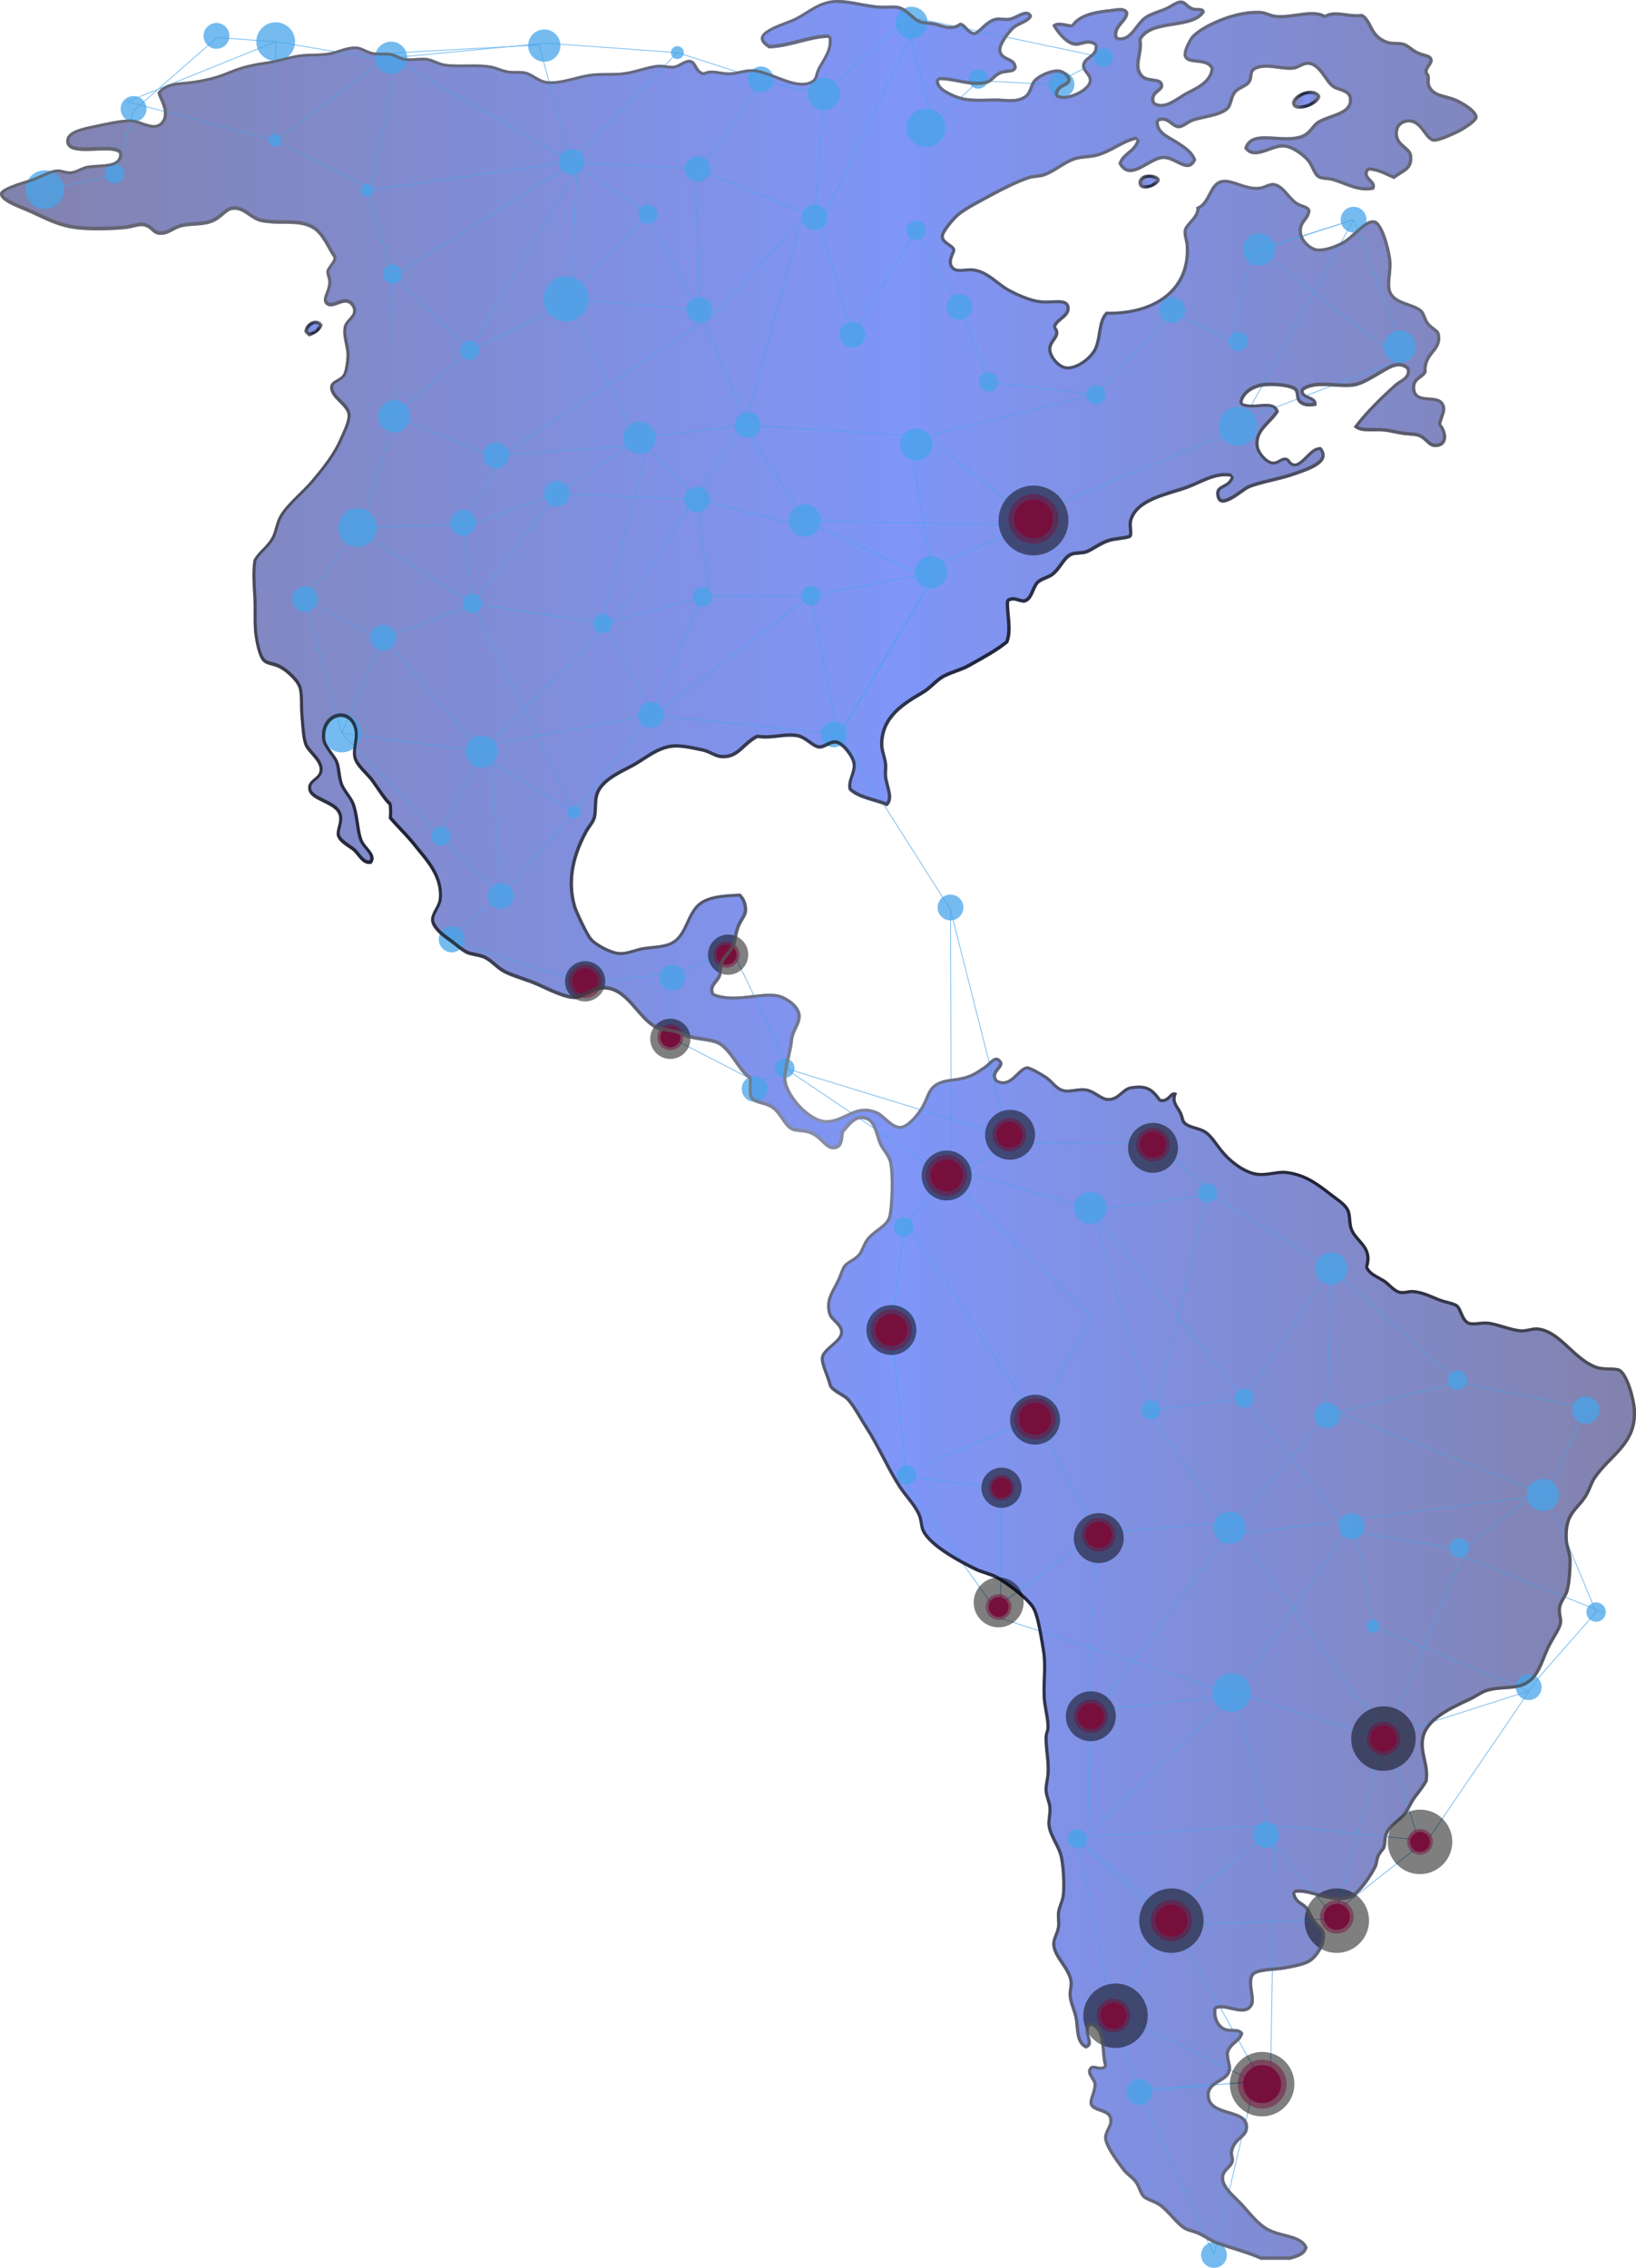 <?xml version="1.0" encoding="UTF-8"?>
<svg xmlns="http://www.w3.org/2000/svg" xmlns:xlink="http://www.w3.org/1999/xlink" viewBox="0 0 518.02 717.95">
  <defs>
    <style>
      .cls-1 {
        fill: url(#Degradado_sin_nombre_28);
      }

      .cls-1, .cls-2, .cls-3, .cls-4, .cls-5, .cls-6, .cls-7, .cls-8, .cls-9, .cls-10, .cls-11, .cls-12, .cls-13, .cls-14, .cls-15, .cls-16, .cls-17, .cls-18, .cls-19, .cls-20, .cls-21, .cls-22, .cls-23, .cls-24, .cls-25, .cls-26, .cls-27, .cls-28, .cls-29, .cls-30 {
        stroke-width: 0px;
      }

      .cls-2 {
        fill: url(#Degradado_sin_nombre_38);
      }

      .cls-3, .cls-31, .cls-32 {
        fill-rule: evenodd;
      }

      .cls-3, .cls-28 {
        fill: #47a4ea;
      }

      .cls-4 {
        fill: url(#Degradado_sin_nombre_160-10);
      }

      .cls-5 {
        fill: url(#Degradado_sin_nombre_160-12);
      }

      .cls-6 {
        fill: url(#Degradado_sin_nombre_160-13);
      }

      .cls-7 {
        fill: url(#Degradado_sin_nombre_160-11);
      }

      .cls-8 {
        fill: url(#Degradado_sin_nombre_160-14);
      }

      .cls-9 {
        fill: url(#Degradado_sin_nombre_160-16);
      }

      .cls-10 {
        fill: url(#Degradado_sin_nombre_160-15);
      }

      .cls-11 {
        fill: url(#Degradado_sin_nombre_160-18);
      }

      .cls-12 {
        fill: url(#Degradado_sin_nombre_160-17);
      }

      .cls-13 {
        fill: url(#Degradado_sin_nombre_160-19);
      }

      .cls-14 {
        fill: url(#Degradado_sin_nombre_28-2);
      }

      .cls-15 {
        fill: url(#Degradado_sin_nombre_28-3);
      }

      .cls-16 {
        fill: url(#Degradado_sin_nombre_28-4);
      }

      .cls-17 {
        fill: url(#Degradado_sin_nombre_38-2);
      }

      .cls-18 {
        fill: url(#Degradado_sin_nombre_38-3);
      }

      .cls-19 {
        fill: url(#Degradado_sin_nombre_38-4);
      }

      .cls-20 {
        fill: url(#Degradado_sin_nombre_160-2);
      }

      .cls-21 {
        fill: url(#Degradado_sin_nombre_160-3);
      }

      .cls-22 {
        fill: url(#Degradado_sin_nombre_160-6);
      }

      .cls-23 {
        fill: url(#Degradado_sin_nombre_160-5);
      }

      .cls-24 {
        fill: url(#Degradado_sin_nombre_160-4);
      }

      .cls-25 {
        fill: url(#Degradado_sin_nombre_160-7);
      }

      .cls-26 {
        fill: url(#Degradado_sin_nombre_160-9);
      }

      .cls-27 {
        fill: url(#Degradado_sin_nombre_160-8);
      }

      .cls-31 {
        stroke-miterlimit: 1;
      }

      .cls-31, .cls-32 {
        fill: none;
        stroke: #47a4ea;
        stroke-width: .25px;
      }

      .cls-33 {
        mix-blend-mode: screen;
      }

      .cls-33, .cls-34, .cls-35 {
        opacity: .5;
      }

      .cls-34 {
        mix-blend-mode: lighten;
      }

      .cls-36, .cls-37 {
        opacity: .75;
      }

      .cls-37 {
        mix-blend-mode: color-dodge;
      }

      .cls-32 {
        stroke-linecap: round;
        stroke-linejoin: round;
      }

      .cls-38 {
        isolation: isolate;
      }

      .cls-29 {
        fill: url(#Degradado_sin_nombre_160);
      }

      .cls-30 {
        fill: #ed1e79;
      }
    </style>
    <linearGradient id="Degradado_sin_nombre_38" data-name="Degradado sin nombre 38" x1="409.12" y1="31.58" x2="418.02" y2="31.58" gradientUnits="userSpaceOnUse">
      <stop offset="0" stop-color="#05055b"/>
      <stop offset=".55" stop-color="#002df2"/>
      <stop offset="1" stop-color="#05055b"/>
    </linearGradient>
    <linearGradient id="Degradado_sin_nombre_38-2" data-name="Degradado sin nombre 38" x1="360.5" y1="57.48" x2="367.22" y2="57.48" xlink:href="#Degradado_sin_nombre_38"/>
    <linearGradient id="Degradado_sin_nombre_38-3" data-name="Degradado sin nombre 38" x1="0" y1="357.7" x2="518.02" y2="357.7" xlink:href="#Degradado_sin_nombre_38"/>
    <linearGradient id="Degradado_sin_nombre_38-4" data-name="Degradado sin nombre 38" x1="96.37" y1="104.03" x2="102.15" y2="104.03" xlink:href="#Degradado_sin_nombre_38"/>
    <radialGradient id="Degradado_sin_nombre_160" data-name="Degradado sin nombre 160" cx="-14452.15" cy="-3606.71" fx="-14452.15" fy="-3606.71" r="10.2" gradientTransform="translate(-12951.22 7167) rotate(139.75)" gradientUnits="userSpaceOnUse">
      <stop offset="0" stop-color="#ee00df"/>
      <stop offset=".06" stop-color="#ed02d6"/>
      <stop offset=".16" stop-color="#ed09bf"/>
      <stop offset=".29" stop-color="#ec139b"/>
      <stop offset=".38" stop-color="#ec1e79"/>
      <stop offset=".44" stop-color="#e41d75"/>
      <stop offset=".52" stop-color="#d11a6b"/>
      <stop offset=".62" stop-color="#b1165a"/>
      <stop offset=".74" stop-color="#841043"/>
      <stop offset=".86" stop-color="#4b0926"/>
      <stop offset=".99" stop-color="#060003"/>
      <stop offset="1" stop-color="#000"/>
    </radialGradient>
    <radialGradient id="Degradado_sin_nombre_160-2" data-name="Degradado sin nombre 160" cx="-14439.91" cy="-3639.19" fx="-14439.91" fy="-3639.19" r="10.2" xlink:href="#Degradado_sin_nombre_160"/>
    <radialGradient id="Degradado_sin_nombre_160-3" data-name="Degradado sin nombre 160" cx="-14403.78" cy="-3641.2" fx="-14403.78" fy="-3641.2" r="10.2" xlink:href="#Degradado_sin_nombre_160"/>
    <radialGradient id="Degradado_sin_nombre_160-4" data-name="Degradado sin nombre 160" cx="-14363.92" cy="-3607.31" fx="-14363.92" fy="-3607.31" r="10.2" xlink:href="#Degradado_sin_nombre_160"/>
    <radialGradient id="Degradado_sin_nombre_160-5" data-name="Degradado sin nombre 160" cx="-14331.07" cy="-3618.86" fx="-14331.07" fy="-3618.86" r="10.2" xlink:href="#Degradado_sin_nombre_160"/>
    <radialGradient id="Degradado_sin_nombre_160-6" data-name="Degradado sin nombre 160" cx="-14352.44" cy="-3665.45" fx="-14352.44" fy="-3665.45" r="10.2" xlink:href="#Degradado_sin_nombre_160"/>
    <radialGradient id="Degradado_sin_nombre_160-7" data-name="Degradado sin nombre 160" cx="-14386.19" cy="-3541.35" fx="-14386.19" fy="-3541.35" r="7.9" xlink:href="#Degradado_sin_nombre_160"/>
    <radialGradient id="Degradado_sin_nombre_160-8" data-name="Degradado sin nombre 160" cx="-14433.24" cy="-3458.18" fx="-14433.24" fy="-3458.18" r="7.9" xlink:href="#Degradado_sin_nombre_160"/>
    <radialGradient id="Degradado_sin_nombre_160-9" data-name="Degradado sin nombre 160" cx="-14517.11" cy="-3416.58" fx="-14517.11" fy="-3416.58" r="7.9" xlink:href="#Degradado_sin_nombre_160"/>
    <radialGradient id="Degradado_sin_nombre_160-10" data-name="Degradado sin nombre 160" cx="-14485.33" cy="-3384.15" fx="-14485.33" fy="-3384.15" r="7.9" xlink:href="#Degradado_sin_nombre_160"/>
    <radialGradient id="Degradado_sin_nombre_160-11" data-name="Degradado sin nombre 160" cx="-14616.27" cy="-3240.34" fx="-14616.27" fy="-3240.34" r="11.05" xlink:href="#Degradado_sin_nombre_160"/>
    <radialGradient id="Degradado_sin_nombre_160-12" data-name="Degradado sin nombre 160" cx="-14461.74" cy="-3380.99" fx="-14461.74" fy="-3380.99" r="7.9" xlink:href="#Degradado_sin_nombre_160"/>
    <radialGradient id="Degradado_sin_nombre_160-13" data-name="Degradado sin nombre 160" cx="-14387.21" cy="-3494.93" fx="-14387.21" fy="-3494.93" r="7.9" xlink:href="#Degradado_sin_nombre_160"/>
    <radialGradient id="Degradado_sin_nombre_160-14" data-name="Degradado sin nombre 160" cx="-14411.29" cy="-3467.78" fx="-14411.29" fy="-3467.78" r="6.37" xlink:href="#Degradado_sin_nombre_160"/>
    <radialGradient id="Degradado_sin_nombre_160-15" data-name="Degradado sin nombre 160" cx="-14454.14" cy="-3282.8" fx="-14454.14" fy="-3282.8" r="6.37" xlink:href="#Degradado_sin_nombre_160"/>
    <radialGradient id="Degradado_sin_nombre_160-16" data-name="Degradado sin nombre 160" cx="-14423.06" cy="-3291.33" fx="-14423.06" fy="-3291.33" r="6.37" xlink:href="#Degradado_sin_nombre_160"/>
    <radialGradient id="Degradado_sin_nombre_160-17" data-name="Degradado sin nombre 160" cx="-14414.24" cy="-3259.96" fx="-14414.24" fy="-3259.96" r="6.37" xlink:href="#Degradado_sin_nombre_160"/>
    <radialGradient id="Degradado_sin_nombre_160-18" data-name="Degradado sin nombre 160" cx="-14424.44" cy="-3499.87" fx="-14424.44" fy="-3499.87" r="7.9" xlink:href="#Degradado_sin_nombre_160"/>
    <radialGradient id="Degradado_sin_nombre_160-19" data-name="Degradado sin nombre 160" cx="-14416.92" cy="-3407.06" fx="-14416.92" fy="-3407.06" r="7.9" xlink:href="#Degradado_sin_nombre_160"/>
    <radialGradient id="Degradado_sin_nombre_28" data-name="Degradado sin nombre 28" cx="413.57" cy="31.58" fx="413.57" fy="31.58" r="3.74" gradientUnits="userSpaceOnUse">
      <stop offset="0" stop-color="#909090"/>
      <stop offset=".05" stop-color="#7f7f7f"/>
      <stop offset=".37" stop-color="#242424"/>
      <stop offset=".51" stop-color="#000"/>
      <stop offset="1" stop-color="#5c5c5c"/>
    </radialGradient>
    <radialGradient id="Degradado_sin_nombre_28-2" data-name="Degradado sin nombre 28" cx="363.86" cy="57.48" fx="363.86" fy="57.48" r="2.84" xlink:href="#Degradado_sin_nombre_28"/>
    <radialGradient id="Degradado_sin_nombre_28-3" data-name="Degradado sin nombre 28" cx="259.01" cy="357.7" fx="259.01" fy="357.7" r="312.28" xlink:href="#Degradado_sin_nombre_28"/>
    <radialGradient id="Degradado_sin_nombre_28-4" data-name="Degradado sin nombre 28" cx="99.26" cy="104.03" fx="99.26" fy="104.03" r="2.71" xlink:href="#Degradado_sin_nombre_28"/>
  </defs>
  <g class="cls-38">
    <g id="Capa_2" data-name="Capa 2">
      <g id="Capa_1-2" data-name="Capa 1">
        <g>
          <g>
            <g class="cls-33">
              <g>
                <path class="cls-2" d="M417.99,30.23c-2.2-3.55-9.47-.05-8.82,2.74.82,3.49,9.46-.04,8.82-2.74Z"/>
                <path class="cls-17" d="M361.75,55.77c-1.19.72-1.33,1.86-1.22,2.43.65,3.23,6.76.46,6.69-1.21-.06-1.64-3.85-2.21-5.47-1.21Z"/>
                <path class="cls-18" d="M517.99,446.38c-.2-3.65-2.47-11.9-5.17-13.06-1.54-.66-5.07-.08-7.29-.91-7.19-2.68-11.41-11.58-18.85-12.16-1.59-.12-3.07.65-4.86.61-2.95-.06-7.38-2.06-10.64-2.44-2.07-.23-4.84.6-6.08,0-1.9-.92-2.1-4.42-3.65-5.46-1.24-.84-3.62-1.12-5.47-1.83-2.99-1.16-5.37-2.5-8.82-2.74-1.07-.06-2.41.51-3.65.31-1.91-.31-3.4-2.56-5.17-3.65-2.2-1.34-4.25-2.03-5.16-3.95,2-6.55-3.52-8.38-4.87-12.16-.63-1.77-.36-3.89-.91-5.47-.79-2.26-3.01-3.58-5.47-5.46-4.4-3.39-8.31-6.53-14.59-7.3-2.76-.34-5.48.82-8.82.61-3.54-.22-7.99-3.35-10.64-6.38-2.57-2.96-3.84-5.58-6.08-6.99-2.13-1.35-4.93-1.35-6.38-2.73-.64-.62-.53-1.62-1.22-3.04-1.07-2.21-2.85-3.43-1.52-6.08-2.43-1.24-2.52,2.28-5.17,1.82-2.37-3.35-4.36-4.94-9.73-3.95-2.45.45-3.82,3.57-6.69,3.65-2.35.07-4.2-2.59-7.3-3.04-2.34-.33-5.02.64-6.69.31-2.59-.51-3.4-2.69-5.77-4.25-1.73-1.14-5.11-3.07-6.08-3.04-3.06.1-5.21,6.49-9.43,4.25-2.06-2.59,3.34-3.96.91-6.39-1.84-1.84-3.39.81-4.87,1.83-1.68,1.16-3.3,2.35-5.17,3.04-4.18,1.56-6.77.74-10.03,2.43-3.02,1.57-3.15,4.18-4.86,7.29-1.41,2.55-4.58,6.23-6.69,6.39-2.55.18-4.99-3.56-7.3-4.56-6.96-3.02-10.33,2.66-16.11,2.73-5.37.07-13.03-8.64-12.77-13.68.17-3.08,1.76-7.74,2.13-11.54.3-3.02,2.4-4.84,2.43-7.6.05-3.69-4.9-6.56-7.29-6.99-5.68-1.04-13.56,2.28-20.07-.31-1.24-2.06,1.44-3.47,2.13-5.47.39-1.14.13-2.69.61-3.95.72-1.93,2.74-3.42,3.65-5.47.68-1.56.83-3.84,1.52-5.78.79-2.21,2.26-3.62,2.43-5.17.22-2.06-.53-4.42-2.13-5.77-5.05.26-8.38.52-11.25,1.82-6.58,2.99-5.28,11.88-11.85,13.99-2.27.73-5.4.77-7.91,1.21-2.16.39-4.77,1.56-6.99,1.52-2.63-.05-7.25-2.57-8.81-4.25-1.4-1.51-4.78-9-5.16-10.33-2.59-8.96.24-17.19,3.65-23.41.72-1.32,1.9-2.56,2.43-3.95.81-2.11.28-5.32.91-7.6,1.17-4.24,6.72-6.78,10.64-8.82,4.44-2.31,8.2-6.03,13.37-6.38,2.58-.18,6.34.7,8.82,1.21,2.29.47,4.1,1.98,6.08,2.13,5.62.43,6.96-3.93,11.55-6.38,4.74.67,7.88-.81,12.16-.31,2.92.34,5.03,3.47,7.3,3.65,1.91.15,3.62-1.81,5.47-1.52,1.8.28,4.88,4.19,5.17,6.39.36,2.73-2,5.2-1.22,8.21,2.86,2.92,8.07,3.48,12.16,5.16,2.66-2.19.36-6.24,0-9.42-.15-1.41.15-2.66,0-3.95-.24-2.19-1.2-4.21-1.21-6.08-.05-8.65,6.96-12.7,12.77-16.11,2.51-1.48,4.51-4.08,6.69-5.17,3.08-1.54,5.36-1.91,7.91-3.35,4.61-2.59,8.56-4.67,12.16-7.6,1.66-3.92.1-9.2.3-13.07,1.67-1.02,3.1.46,4.87.31,2.78-.59,2.99-4.51,4.56-6.08.91-.9,3.42-1.54,4.56-2.43,2.77-2.17,3.66-5.44,6.08-6.38.87-.35,2.89-.24,4.25-.61,1.81-.49,4.37-2.64,7.3-3.65,1.9-.65,6.26-.78,6.99-1.52.9-.91,0-3.49.3-4.86,1.47-6.86,11.83-8.33,17.94-10.64,4.28-1.63,8.67-4.57,13.37-3.65-.92,3.26-5.3,2.12-4.56,6.08,1.04,5.5,8.39-1.61,10.33-2.43,3.71-1.56,10.03-2.49,14.9-4.26,4.27-1.55,11.92-3.93,7.9-8.81-3.36-.19-4.97,3.92-7.9,5.17-2.02.3-1.63-1.67-3.35-1.83-1.63-.15-2.57,1.51-4.25,1.22-1.67-.29-4-2.91-4.26-4.87-.67-5.07,4.28-7.15,6.39-10.94-1.39-4.59-7.71-.94-11.55-2.74.37-2.73,3.19-4.64,6.39-5.17,2.62-.43,8.47-.08,10.03,1.21.91.77.11,2.68,1.52,3.95,1.55,1.4,3.45,1.24,5.47.91.73-3.46-4.51-2.57-3.95-4.87,4.11-2.69,10.78-.47,15.8-1.21,2.9-.43,5.95-2.51,8.51-3.95,2.44-1.38,5.62-3.79,8.21-1.52.71,2.48-2.27,3.32-3.65,4.56-4.65,4.14-9.46,8.87-13.07,13.68,2.22,2.16,6.28,1.07,10.03,1.52,1.46.18,3.31.64,4.86.91,1.81.32,3.75.25,5.17.61,2.56.63,3.26,3.35,5.78,3.35,4.16,0,4.18-4.49,1.82-7.3.74-2.87,1.93-4.37.91-6.38-1.87-3.75-8.77-.07-9.12-4.87-.22-3.03,2.55-2.89,3.65-5.17-.5-5.86,4.83-6.3,4.26-11.55-.24-2.2-2.1-2.2-3.65-4.25-.8-1.06-1.18-3.14-2.13-3.95-3.18-2.69-9.63-2.16-10.03-7.29-.14-3.02.72-5.53.3-8.82-.39-3.06-2.49-11.58-5.17-12.16-3.39-.74-6.88,5.07-10.95,6.99-2.21,1.05-5.38,2.24-7.6,1.83-1.44-.28-4.34-2.39-4.56-5.17-.24-3.19,2.15-3.28,2.74-6.69-.51-2.01-2.59-1.53-4.56-3.04-2.23-1.7-4.02-5.36-6.99-5.77-1.48-.21-3.39,1.11-4.87,1.21-4.52.31-8.41-2.9-11.85-2.13-4.11.93-3.94,7.29-7.91,8.51.54,2.97-3.5,4.94-3.95,7.29-.3,1.58.51,3.43.61,4.87.91,14.54-11.07,21.36-25.23,20.97-2.78,2.66-2.13,7.6-3.65,11.25-1.27,3.06-5.76,6.34-8.82,6.08-2.26-.19-4.85-3.36-4.86-5.47,0-2.6,3.77-4.02,1.52-6.99.32-2.02,4.81-3.17,4.25-6.39-.57-3.35-5.24-1.61-9.42-2.13-3.04-.38-7.04-2.16-9.73-3.65-3.56-1.97-6.6-5.81-11.25-6.39-2.64-.32-5.14.88-6.38-.61-1.37-1.63.53-4.05.61-5.17-.08-1.85-3.49-2.45-3.65-4.26-.12-1.27,3.26-5.26,4.56-6.38,2.4-2.09,6.77-4.29,10.64-6.39,3.78-2.05,8.18-4.25,11.85-5.47,1.57-.52,3.36-.35,4.87-.91,3.85-1.42,6.39-4.11,10.02-5.17,1.9-.55,3.96-.44,6.08-.91,5.04-1.13,8.78-4.74,13.07-5.47-.95,3.5-4.86,4.05-5.77,7.6,3.68,6.69,9.97-1.55,14.28-1.52,3.92.02,7.86,5.55,10.33.3-.9-2.83-3.55-4.45-6.08-6.08-2.33-1.5-6.02-2.83-5.77-6.08,2.8-1.24,3.88,2.12,6.39,2.13,1.37,0,3.15-1.65,4.56-2.13,3.16-1.08,8.44-1.44,10.94-3.65,1.51-1.33,1.27-3.45,2.43-5.17,1-1.46,3.5-1.87,4.56-3.35,1.29-1.8.18-3.31,1.83-4.25,3.55-1.58,7.92.37,11.85,0,1.86-.18,3.12-1.66,4.87-1.52,3.4.27,5.22,5.74,7.6,7.29,1.74,1.14,4.87,1.11,5.17,3.35.59,4.44-5.8,4.75-9.73,6.99-1.96,1.11-2.78,3.65-5.17,4.56-6.43,2.46-16.18-2.71-18.24,4.25,2.97,4.38,8.41-.29,12.16-.3,2.68-.02,5.96,2.49,7.6,4.25,1.42,1.52,1.93,4.48,3.65,5.47,1.15.66,3.16.49,4.56.91,4.46,1.35,8.18,3.77,13.07,2.73,1.67-2.94-3.46-3.77-1.52-6.08,3.27.28,5.39,1.71,7.91,2.73,3.52-2.57,5.9-2.85,5.77-6.98-.09-3.46-4.62-3.61-4.56-7.6.04-2.25,1.64-3.28,3.35-3.35,3.92-.15,5.04,5.66,7.91,6.08,1.74.25,6.86-2.23,7.9-2.73,1.46-.72,5.93-3.36,6.08-4.87.22-2.24-4.69-5.14-6.99-6.08-3.28-1.34-6.59-1.14-7.9-3.95-.7-1.54.4-3.17-.91-4.25-.15-1.64,2-2.67,1.52-4.26-.49-1.62-2.26-1.38-4.56-2.43-1.62-.74-3.15-2.4-4.56-2.74-1.9-.45-3.72-.07-5.17-.61-5.34-1.98-4.37-6.43-7.91-8.51-4.59.57-8.55-1.62-11.85.31-4.11-2.26-10.28.54-15.51,0-1.52-.16-3.05-1.08-4.56-1.22-7.95-.71-19.02,4.35-22.19,7.91-.59.67-2.92,4.62-2.42,6.39.91,3.25,6.9.86,8.5,3.95-.37,3.77-4.41,5.68-7.6,7.3-2.98,1.5-6.81,5.27-10.03,3.34-1.26-3.28,3.62-3.28,2.43-6.08-.88-2.1-4.69-.74-6.38-2.73-2.36-2.8.45-6.78-.31-10.95,3.41-6.22,16.54-2.71,20.07-8.81-.5-1.95-2.46-.89-3.95-1.52-1.67-.7-1.97-2.08-3.65-2.13-1.53-.05-3.6,1.72-5.47,2.43-2.15.81-4.28,1.46-5.77,2.43-3.38,2.19-4.73,7.71-8.82,6.69-.91-3.3,3.84-5.03,3.35-7.91-1-1.93-3.73-1.11-5.78-.91-5.77.57-9.93,1.77-12.16,4.87-2-.25-4.76-1.34-6.08.3,1.32,2.31,4.01,5.89,6.99,6.39,2.12.35,4.3-1.64,6.39,0,.52,3.25-3.81,3.2-3.95,6.39-.08,1.9,2.39,2.99,2.13,4.86-.36,2.57-7.15,5.8-9.73,4.26.05-2.99,4-2.1,3.95-4.87-.02-1.17-1.97-2.81-3.35-3.04-2.53-.41-6.49,1.33-8.21,3.04-1.43,1.43-1.34,4-3.04,5.17-2.69,1.85-6.29.84-9.43.91-6.11.14-9.64.45-13.98-1.83-1.28-.67-3.87-1.87-3.65-3.95,4.78-.18,9.36,2.26,14.89,1.21,1.99-.38,2.69-2.17,4.56-3.04,2.05-.95,4.52,0,5.17-2.13-.15-3.69-4.5-2.57-4.86-5.47-.21-1.6,2.31-5.14,3.95-6.69,1.84-1.73,5.16-2.06,5.78-4.26-1.52-3.14-4.82.22-7.3.61-1.48.23-2.9-.31-4.25,0-3.11.7-4.67,3.47-6.69,4.56-2.17-.38-2.42-2.66-4.56-3.04-2.73,2.07-5.17.63-7.91,0-1.44-.34-3.19-.31-4.25-.61-2.47-.71-4.01-3.66-6.99-4.56-1.7-.51-4.65.04-7.6-.3-5.05-.58-9.73-2.13-13.98-1.52-5.21.74-8.55,4.42-12.77,6.08-5.12,2-14,4.73-6.99,9.12,6.94-.27,12.76-3.25,18.85-3.35.65,3.73-2,6.81-3.35,9.43-.99,1.93-.73,3.21-1.83,3.95-4.36,2.94-12.09-2.48-17.62-3.35-3.13-.49-5.67.81-8.51.91-2.92.09-5.56-1.37-8.21,0-2.4-.73-2-3.59-4.26-3.95-1.7-.28-3.59,1.61-5.17,1.83-1.51.2-2.9-.38-4.56-.31-3.05.13-6.33,1.44-9.73,2.13-3.73.75-7.39.33-10.95.61-4.91.39-10.19,2.93-14.89,2.43-2.56-.27-4.58-2.56-6.99-3.04-1.73-.35-3.69.02-5.47-.3-1.88-.35-3.44-1.2-5.17-1.52-4.55-.86-9.91,0-14.59-.61-2-.25-3.73-1.53-5.77-1.82-2.22-.32-4.69.35-6.99,0-1.47-.22-2.79-1.21-4.25-1.52-1.91-.4-3.98,0-5.78-.31-1.92-.34-3.55-1.73-5.47-1.82-2.86-.13-5.61,1.31-8.21,1.82-2.94.58-5.75.33-8.81.61-3.72.34-7.73,1.9-11.86,2.43-4.22.55-7.99,1.55-11.55,3.04-4.05,1.7-7.42,2.43-11.55,3.04-3.62.53-8.37.08-10.95,3.65.65,2.51,2.79,5.11,1.83,8.21-2,4.36-6.56.48-10.03.3-3.08-.15-8.37,1.09-11.85,1.83-3.83.81-9.03,1.82-8.82,5.17.35,5.53,13.5,1.1,16.72,3.65.51,4.17-5.48,3.36-9.72,3.95-2,.28-3.91,1.71-5.47,1.83-1.55.11-3.09-.68-4.25-.62-3.02.19-5.47,2.14-9.43,3.35C6.37,57.73.19,59.53,0,61.24c-.29,2.65,6.42,4.71,10.03,6.39,4.81,2.23,7.5,3.62,11.85,4.56,4.76,1.04,13.24.8,17.94.31,1.83-.2,4.01-1.03,5.17-.91,2.95.28,2.96,2.54,5.46,2.73,3,.24,4.4-1.76,7.3-2.43,2.92-.67,6.78-.23,9.73-1.52,2.98-1.3,4.22-3.78,6.39-3.95,3.51-.28,5.31,3.28,9.12,3.95,6.21,1.1,11.04-.41,15.5,1.83,3.51,1.76,5.35,7.04,6.99,9.12.71.91-1.94,3.2-2.13,4.56-.13.94.68,2.38.61,3.65-.19,3.18-2.66,5.27-.61,6.99,2.24,1.87,5.88-2.59,7.91.31,2.04,2.93-1.94,4.01-2.43,6.69-.59,3.13.96,6.19.91,9.12-.02,1.31-.44,4.38-.91,5.47-.91,2.13-3.98,2.1-4.26,4.25-.44,3.48,5.07,5.89,5.47,8.81.28,2.1-1.7,5.89-2.43,7.6-2.06,4.82-5.3,8.86-8.81,13.07-3.26,3.91-8.11,7.58-10.34,11.55-1.21,2.16-1.36,4.66-2.43,6.69-1.54,2.91-4.28,4.36-5.78,7.3-.6,4.2-.2,7.94,0,11.85.21,3.9-.13,7.9.31,11.55.25,2.04.99,6,2.13,7.9,1.3,2.17,3.41,1.56,6.08,3.04,2.01,1.12,5.15,3.99,5.77,6.08.7,2.33.33,5.81.61,8.82.29,3.21.42,6.84,1.21,9.12.87,2.49,4.89,4.97,4.87,7.9-.03,2.68-3.67,3.01-3.65,5.78.03,4.41,8.69,4.52,9.73,8.81.53,2.19-1.07,4.6-.61,6.39.55,2.16,4.17,3.93,5.17,4.86,1.79,1.67,2.89,4.55,5.77,3.95,2.16-2.79-1.69-4.98-2.73-7.29-1.18-2.6-1.14-7.08-2.43-11.25-.81-2.63-3.17-4.65-3.95-6.99-.81-2.44-.64-4.97-1.52-6.99-.85-1.99-3.68-4.68-3.95-6.69-.98-7.28,6.66-9.76,8.82-4.26,1.3,3.32-.56,6.32,0,9.73.45,2.78,3.97,5.42,5.77,7.9,2,2.75,3.58,5.47,5.47,7.3.14,1.95.14,2.3,0,4.25,2.49,2.94,5.41,5.64,7.9,8.81,3.36,4.28,8.69,9.48,7.91,16.72-.25,2.29-2.53,4.31-2.43,6.69.09,2.06,2.57,4.48,4.87,6.07,2.42,1.68,4.44,3.65,6.39,4.57,1.37.64,3.8.77,5.47,1.51,2.17.97,3.9,3.29,6.39,4.57,3.08,1.57,7.21,2.52,10.94,4.25,3.59,1.67,8.39,3.94,11.25,3.95,2.88.02,5.94-2.95,9.12-3.04,7.45-.21,10.7,9.47,16.72,12.46,1.51.76,3.52.78,5.47,1.22,1.58.34,2.75,1,4.26,1.52,3.22,1.09,7.15.98,9.73,2.13,3.88,1.72,6.7,8.99,10.03,10.94.16,1.97-.35,4.61.3,6.08,1.57,2.13,3.79,1.65,6.39,3.04,3.1,1.67,4.05,5.98,6.99,7.3,1.01.45,3.56.42,5.17.91,4.03,1.22,5.36,5.88,8.81,4.86,2.26-.66,2.07-3,2.43-5.17,1.5-1.63,3.14-4.21,5.47-4.25,3.78-.08,4.1,3.93,5.47,7.6.78,2.08,2.81,3.9,3.34,6.08.93,3.78.48,15.07-.3,17.33-.95,2.77-4.68,3.92-6.99,6.99-1.08,1.44-1.6,3.55-2.43,4.56-1.48,1.81-3.75,2.28-4.86,3.95-.63.94-1.22,2.98-1.83,4.25-1.83,3.88-4.27,6.6-2.73,11.25.63,1.9,3.64,3.22,3.65,5.47,0,2.64-5.64,4.99-6.08,7.9-.33,2.14,1.75,6,2.43,8.81.51,2.13,4.52,3.46,5.77,4.87,2.13,2.39,3.82,5.8,5.77,8.81,3.85,5.92,6.89,13.11,10.64,18.85,1.97,3.01,4.76,5.7,6.08,8.82.68,1.57.59,3.45,1.22,4.87,2.17,4.9,11.77,10.03,16.72,12.46,2.32,1.15,4.87,1.55,6.99,2.73,3.22,1.8,9.62,6.6,11.25,9.43,1.46,2.53,2.33,8.72,3.04,12.76.94,5.33.06,9.43.3,15.2.14,3.12,1.18,6.29,1.22,9.43.02,1.09-.57,1.92-.61,3.03-.14,3.79.93,8.04.61,11.86-.18,2.09-.76,3.74-.61,5.47.16,1.89,1.07,3.52,1.21,5.17.15,1.77-.45,4.09-.31,5.47.41,3.83,3.2,6.82,3.95,10.32.6,2.79.97,8.52.61,11.86-.18,1.76-1.25,3.54-1.52,5.47-.2,1.51.21,3.12,0,4.56-.31,2.12-1.64,3.79-1.52,5.77.27,4.11,4.83,7.46,5.47,11.56.22,1.38-.36,2.92-.3,4.25.12,2.53,1.28,4.64,1.82,6.99.82,3.56-.03,8.4,3.65,10.03,3.81-1.17-.72-5.41,1.52-7.3,4.36,1.32,2.97,8.38,4.26,12.77-1.72,1.08-3.78-1.22-4.87.91-.95,1.85,1.45,3.59,1.52,4.87.13,2.2-1.62,4.82-1.21,6.37.67,2.58,5.34,2.11,6.08,4.27.8,2.29-1.54,3.94-1.52,6.37.02,2.47,3.25,6.99,5.77,10.34,1.17,1.54,2.97,2.56,3.95,3.95.89,1.27,1.44,3.52,2.43,4.55,1.04,1.1,3.56,1.67,5.17,2.75,2.64,1.77,5.59,6.22,8.21,7.59,1.14.6,2.79.86,4.26,1.53,1.95.87,3.98,2.39,5.77,3.03,4.98,1.77,9.92,2.98,13.99,4.86h9.42c2.43-.7,4.89-1.39,5.47-3.95-1.84-4.25-8.2-3.72-12.47-6.08-2.85-1.58-5.52-4.94-7.6-7.3-2.13-2.4-6.39-5.6-6.38-8.51,0-2.39,2.53-3.01,3.04-5.17.38-1.59-.65-2.03,0-3.95,1.21-3.58,4.68-3.62,4.56-7.29-.22-6.06-11.9-3.51-12.16-9.73-.18-4.16,5.9-4,6.69-7.91.37-1.8-.52-2.56-.61-5.46.68-2.97,3.94-3.36,4.56-6.39-1.27-2.17-4.17-.71-6.08-1.83-1.86-1.07-2.7-3.48-2.43-5.77,3.17-1.33,9.28,3.23,11.55-1.21,1.13-2.09-1.27-7.31.3-9.42,1.07-1.44,6.87-1.46,9.12-1.83,3.22-.54,7-1.24,8.82-2.43,1.99-1.3,4.91-5.07,4.56-8.82-.17-1.79-1.37-2.37-2.74-3.95-1.15-1.33-1.6-3-2.43-4.25-1.42-2.13-3.63-1.82-4.26-4.87,4.36-.84,11.02,3.6,17.33,1.83,2.99-.85,7.13-7.23,8.51-10.03.45-.89.42-2.27.91-3.35.53-1.17,1.65-2.12,1.83-2.73.47-1.66.23-2.9.61-3.95,1.1-3.09,3.94-4.1,5.77-6.39,1.38-1.72,2.03-3.75,3.35-5.47,1.43-1.86,2.7-3.51,3.65-5.17.9-5.55-2.21-9.43-.91-14.29,1.46-5.46,9-8.78,14.29-11.25,1.82-.84,3.69-2.21,5.17-2.73,3.66-1.28,8.2-.6,11.54-1.83,5.7-2.08,6.31-8.18,9.12-13.37,1.34-2.46,3.09-4.93,3.35-6.68.24-1.58-.58-3.02-.31-4.87.27-1.83,1.93-3.46,2.43-5.47.66-2.64.91-6.48.91-9.43,0-2.41-1.1-4.52-1.21-6.69-.39-7.89,2.86-8.78,5.77-13.07,1.45-2.13,2.02-4.55,3.04-6.08,4.9-7.3,13.38-10.85,12.77-21.89Z"/>
                <path class="cls-19" d="M102.15,102.89c-1.54-2.89-5.65-.76-5.78,2.13.43.58.94,1.08,1.52,1.52,1.86-.78,3.62-1.66,4.26-3.65Z"/>
              </g>
            </g>
            <g>
              <g class="cls-36">
                <polyline class="cls-32" points="14.18 60.05 36.3 55.55 42.31 35.04 68.69 11.91 87.3 13.2 87.06 44.48 40.3 32.19 87.3 13.2 125.76 19.62 117.39 59.45 87.06 44.48 124.66 16.75 170.68 14.24 181 52 124.62 87.34 148.74 110.86 124.79 131.81 157.03 144.73 158.91 145.49 146.29 165.99 149.78 191.55 120.51 202.15 96.55 189.67 114.07 166.9 149.26 166.05 176.38 156.32 201.77 139.22 179.97 96.22 148.74 110.86 182.7 53.36 180.77 93.36 205.17 67.8 221.6 100.39 220.23 55.73 240.93 25.7 260.86 29.72 286.91 5.99 295.48 39.07 309.9 25.56 333.8 26.77 349.48 18.24 291.03 5.94 259.65 71.22 269.92 105.94 290.07 72.9 304.8 98.9 313.05 120.91 347.01 124.97 371.28 98.71 389.87 108.16 396.14 80.11 428.61 69.55 392.05 135.89 325.32 163.52 293.06 138.2 235.49 134.52 256.47 167.15 220.71 158.11 224.67 188.91 256.71 188.55 296.51 181.16 265.44 233.54 256.71 188.55 207.08 226.31 190.82 196.24 205.15 140.72 158.9 144.03 225.84 99.79 253.73 69.68 236.72 132.31 194.43 196.2 152.48 237.93 108.21 232.06 139.61 264.73 158.59 283.7 181.78 257.08 155.71 241.33 158.59 283.7 141.31 297.42 184.91 311.13 213.65 308.18 228.9 302.22 231.95 301.03 249.74 338.12 240.15 342.81 212.11 328.35 211.8 313.14"/>
                <polyline class="cls-32" points="443.17 107.56 428.61 69.55 398.64 78.98 443.37 113.87 395.81 132.03"/>
                <polyline class="cls-32" points="179.26 94.61 221.43 98.1 236.75 134.51 202.49 138.66 220.71 158.11 176.38 156.32 149.54 191 190.83 197.39 222.45 188.94 206.11 226.32 154.52 235.9"/>
                <polyline class="cls-32" points="96.55 189.67 108.21 232.06 121.33 201.89 152.48 237.93 139.72 263.04"/>
                <polyline class="cls-32" points="347.01 124.97 288.11 139.24 294.79 179.5 325.35 166.38 254.79 164.77 294.97 183.48 265.72 232.47 206.11 226.32 181.78 257.08 149.54 191 114.09 168.75 124.79 131.81 124.28 86.79 116.22 60.28 180.97 51.18 123.85 18.3 172.79 13.66 214.49 16.66"/>
                <polyline class="cls-31" points="182 51.44 220.94 53.49 257.96 68.78 260.87 31.05"/>
                <polyline class="cls-31" points="286.27 389 282.26 420.49 287.01 467.47 316.86 470.97 316.83 507.81 347.14 485.47 327.96 449.09 345.65 416.95 301.21 373.69 318.54 362.01 366.07 361.79 384.5 378.11 345.99 383.02 364.38 446.36 394.03 442.6 421.52 401.59 461.62 437.48 420.19 448.05 391.57 481.63 347.14 485.47 344.41 541.78 390.9 536.51 426.34 484.59 462.91 490.52 484.8 473.85 428.66 480.94 434.78 514.83 484.06 535.31 438.97 549.71 449.64 584.12 421.79 606.04 400.87 580.89 369.94 606.06 341.1 582.07 352.14 636.89 396.94 658.86 360.77 662.23 384.39 713.86 398.02 656.38 371.8 609.46 422.42 607.43 438.1 550.7 391.15 535.8 344.84 580.4 344.45 545 389.37 485 365.33 449.22 382.3 377.58 421.52 401.59 420.16 445.74 489.95 473.29 505.39 510.33 486.82 531.51 451.89 582.74 403.65 577.89 402.29 658.8 360.76 661.46 352.16 639.05 369.06 607.92 339.99 581.7 401.38 577.92 390.9 536.51 317.33 512.44 284.66 466.7 327.96 449.09 287.36 387.31 300.37 369.68 345.02 382.53 396.4 446 425.06 481.53 391.75 485.53 438.97 549.71 462.94 492.62 507.44 510.31"/>
                <polyline class="cls-31" points="265.72 232.47 300.97 287.98 301.21 373.69 248.51 338.13 319.15 359.76 300.97 287.98"/>
                <polyline class="cls-32" points="240.93 25.15 214.49 16.66 180.97 51.18 205.17 67.8"/>
                <path class="cls-31" d="M461.62,437.48c.29.16,40.51,8.34,40.51,8.34,0,0-12.81,27.94-12.63,27.94"/>
              </g>
              <g class="cls-36">
                <path class="cls-3" d="M20.32,59.98c.04,3.39-2.68,6.17-6.07,6.2s-6.17-2.68-6.2-6.07,2.68-6.17,6.07-6.2c3.39-.04,6.17,2.68,6.2,6.07Z"/>
                <path class="cls-3" d="M93.43,13.13c.04,3.39-2.68,6.17-6.07,6.2-3.39.04-6.17-2.68-6.2-6.07-.04-3.39,2.68-6.17,6.07-6.2,3.39-.04,6.17,2.68,6.2,6.07Z"/>
                <path class="cls-3" d="M177.45,14.38c.03,2.82-2.23,5.14-5.05,5.17-2.82.03-5.14-2.23-5.17-5.05-.03-2.82,2.23-5.14,5.05-5.17,2.82-.03,5.14,2.23,5.17,5.05Z"/>
                <circle class="cls-28" cx="113.17" cy="167.04" r="6.13"/>
                <path class="cls-3" d="M186.42,94.53c.04,3.95-3.12,7.19-7.08,7.24-3.95.04-7.19-3.12-7.24-7.08s3.12-7.19,7.08-7.24c3.95-.04,7.19,3.12,7.24,7.08Z"/>
                <circle class="cls-28" cx="293.23" cy="40.44" r="6.13"/>
                <path class="cls-3" d="M293.73,7.19c.03,2.82-2.23,5.14-5.05,5.17s-5.14-2.23-5.17-5.05c-.03-2.82,2.23-5.14,5.06-5.17,2.82-.03,5.14,2.23,5.17,5.06Z"/>
                <path class="cls-3" d="M350.37,382.29c.03,2.82-2.23,5.14-5.05,5.17-2.82.03-5.14-2.23-5.17-5.05s2.23-5.14,5.05-5.17,5.14,2.23,5.17,5.05Z"/>
                <path class="cls-3" d="M493.62,473.19c.03,2.82-2.23,5.14-5.05,5.17s-5.14-2.23-5.17-5.06,2.23-5.14,5.06-5.17c2.82-.03,5.14,2.23,5.17,5.05Z"/>
                <path class="cls-3" d="M426.63,401.53c.03,2.82-2.23,5.14-5.05,5.17-2.82.03-5.14-2.23-5.17-5.06-.03-2.82,2.23-5.14,5.06-5.17,2.82-.03,5.14,2.23,5.17,5.05Z"/>
                <path class="cls-3" d="M307.85,97.14c.03,2.26-1.79,4.11-4.04,4.14-2.26.03-4.11-1.79-4.14-4.04s1.79-4.11,4.04-4.14c2.26-.03,4.11,1.79,4.14,4.04Z"/>
                <path class="cls-3" d="M299.92,181.12c.03,2.82-2.23,5.14-5.05,5.17-2.82.03-5.14-2.23-5.17-5.06-.03-2.82,2.23-5.14,5.05-5.17s5.14,2.23,5.17,5.05Z"/>
                <circle class="cls-28" cx="158.59" cy="283.7" r="4.09"/>
                <circle class="cls-28" cx="269.92" cy="105.94" r="4.09"/>
                <path class="cls-3" d="M114.34,231.99c.04,3.39-2.68,6.17-6.07,6.2-3.39.04-6.17-2.68-6.2-6.07-.04-3.39,2.68-6.17,6.07-6.2,3.39-.04,6.17,2.68,6.2,6.07Z"/>
                <path class="cls-3" d="M352.55,18.21c.02,1.69-1.34,3.08-3.03,3.1s-3.08-1.34-3.1-3.03c-.02-1.69,1.34-3.08,3.03-3.1,1.69-.02,3.08,1.34,3.1,3.03Z"/>
                <circle class="cls-28" cx="176.38" cy="156.32" r="4.09"/>
                <circle class="cls-28" cx="236.75" cy="134.51" r="4.09"/>
                <circle class="cls-28" cx="309.76" cy="25.01" r="3.07"/>
                <circle class="cls-28" cx="96.55" cy="189.67" r="4.09"/>
                <path class="cls-3" d="M193.9,197.36c.02,1.69-1.34,3.08-3.03,3.1s-3.08-1.34-3.1-3.03,1.34-3.08,3.03-3.1,3.08,1.34,3.1,3.03Z"/>
                <path class="cls-3" d="M150.74,165.48c.03,2.26-1.79,4.11-4.04,4.14-2.26.03-4.11-1.79-4.14-4.04-.03-2.26,1.79-4.11,4.04-4.14,2.26-.03,4.11,1.79,4.14,4.04Z"/>
                <path class="cls-3" d="M129.9,131.75c.03,2.82-2.23,5.14-5.05,5.17-2.82.03-5.14-2.23-5.17-5.05s2.23-5.14,5.06-5.17c2.82-.03,5.14,2.23,5.17,5.05Z"/>
                <path class="cls-3" d="M127.35,86.75c.02,1.69-1.34,3.08-3.03,3.1-1.69.02-3.08-1.34-3.1-3.03s1.34-3.08,3.03-3.1c1.69-.02,3.08,1.34,3.1,3.03Z"/>
                <path class="cls-3" d="M39.36,54.96c.02,1.69-1.34,3.08-3.03,3.1-1.69.02-3.08-1.34-3.1-3.03s1.34-3.08,3.03-3.1c1.69-.02,3.08,1.34,3.1,3.03Z"/>
                <circle class="cls-28" cx="42.3" cy="34.48" r="4.09"/>
                <path class="cls-3" d="M208.23,67.77c.02,1.69-1.34,3.08-3.03,3.1-1.69.02-3.08-1.34-3.1-3.03s1.34-3.08,3.03-3.1,3.08,1.34,3.1,3.03Z"/>
                <path class="cls-3" d="M72.63,11.31c.03,2.26-1.79,4.11-4.04,4.14-2.26.03-4.11-1.79-4.14-4.04s1.78-4.11,4.04-4.14c2.26-.03,4.11,1.78,4.14,4.04Z"/>
                <path class="cls-3" d="M245.02,25.1c.03,2.26-1.79,4.11-4.04,4.14s-4.11-1.79-4.14-4.04c-.03-2.26,1.79-4.11,4.04-4.14,2.26-.03,4.11,1.79,4.14,4.04Z"/>
                <path class="cls-3" d="M243.99,25.11c.02,1.69-1.34,3.08-3.03,3.1-1.69.02-3.08-1.34-3.1-3.03s1.34-3.08,3.03-3.1,3.08,1.34,3.1,3.03Z"/>
                <circle class="cls-28" cx="214.49" cy="16.66" r="2.04"/>
                <path class="cls-3" d="M118.26,60.25c.01,1.13-.89,2.06-2.02,2.07s-2.05-.89-2.07-2.02.89-2.06,2.02-2.07,2.06.89,2.07,2.02Z"/>
                <circle class="cls-28" cx="87.06" cy="44.48" r="2.04"/>
                <path class="cls-3" d="M128.96,18.24c.03,2.82-2.23,5.14-5.06,5.17s-5.14-2.23-5.17-5.06c-.03-2.82,2.23-5.14,5.05-5.17,2.82-.03,5.14,2.23,5.17,5.05Z"/>
                <path class="cls-3" d="M316.11,120.87c.02,1.69-1.34,3.08-3.03,3.1s-3.08-1.34-3.1-3.03c-.02-1.69,1.34-3.08,3.03-3.1,1.69-.02,3.08,1.34,3.1,3.03Z"/>
                <path class="cls-3" d="M224.8,158.07c.03,2.26-1.79,4.11-4.04,4.14s-4.11-1.79-4.14-4.04c-.03-2.26,1.79-4.11,4.04-4.14,2.26-.03,4.11,1.79,4.14,4.04Z"/>
                <path class="cls-3" d="M385.37,377.55c.02,1.69-1.34,3.08-3.03,3.1-1.69.02-3.08-1.34-3.1-3.03-.02-1.69,1.34-3.08,3.03-3.1,1.69-.02,3.08,1.34,3.1,3.03Z"/>
                <path class="cls-3" d="M424.28,448.01c.03,2.26-1.78,4.11-4.04,4.14-2.26.03-4.11-1.79-4.14-4.04s1.78-4.11,4.04-4.14c2.26-.03,4.11,1.78,4.14,4.04Z"/>
                <circle class="cls-28" cx="434.78" cy="514.83" r="2.04"/>
                <path class="cls-3" d="M404.96,580.85c.03,2.26-1.79,4.11-4.04,4.14-2.26.03-4.11-1.79-4.14-4.04-.03-2.26,1.79-4.11,4.04-4.14,2.26-.03,4.11,1.79,4.14,4.04Z"/>
                <path class="cls-3" d="M397.1,442.57c.02,1.69-1.34,3.08-3.03,3.1-1.69.02-3.08-1.34-3.1-3.03s1.34-3.08,3.03-3.1c1.69-.02,3.08,1.34,3.1,3.03Z"/>
                <path class="cls-3" d="M465.14,489.94c.02,1.69-1.34,3.08-3.03,3.1-1.69.02-3.08-1.34-3.1-3.03-.02-1.69,1.34-3.08,3.03-3.1s3.08,1.34,3.1,3.03Z"/>
                <path class="cls-3" d="M364.86,662.18c.03,2.26-1.79,4.11-4.04,4.14-2.26.03-4.11-1.79-4.14-4.04-.03-2.26,1.79-4.11,4.04-4.14,2.26-.03,4.11,1.79,4.14,4.04Z"/>
                <path class="cls-3" d="M344.17,582.04c.02,1.69-1.34,3.08-3.03,3.1s-3.08-1.34-3.1-3.03c-.02-1.69,1.34-3.08,3.03-3.1s3.08,1.34,3.1,3.03Z"/>
                <circle class="cls-28" cx="287.01" cy="466.91" r="3.07"/>
                <circle class="cls-28" cx="505.39" cy="510.33" r="3.07"/>
                <path class="cls-3" d="M289.2,388.41c.02,1.69-1.34,3.08-3.03,3.1-1.69.02-3.08-1.34-3.1-3.03s1.34-3.08,3.03-3.1c1.69-.02,3.08,1.34,3.1,3.03Z"/>
                <path class="cls-3" d="M243.03,344.67c.03,2.26-1.79,4.11-4.04,4.14s-4.11-1.79-4.14-4.04,1.79-4.11,4.04-4.14c2.26-.03,4.11,1.79,4.14,4.04Z"/>
                <path class="cls-3" d="M147.11,297.35c.03,2.26-1.79,4.11-4.04,4.14-2.26.03-4.11-1.79-4.14-4.04-.03-2.26,1.79-4.11,4.04-4.14,2.26-.03,4.11,1.79,4.14,4.04Z"/>
                <circle class="cls-28" cx="181.78" cy="257.08" r="2.04"/>
                <path class="cls-3" d="M142.67,264.7c.02,1.69-1.34,3.08-3.03,3.1s-3.08-1.34-3.1-3.03,1.34-3.08,3.03-3.1c1.69-.02,3.08,1.34,3.1,3.03Z"/>
                <path class="cls-3" d="M394.5,483.57c.03,2.82-2.23,5.14-5.05,5.17-2.82.03-5.14-2.23-5.17-5.05s2.23-5.14,5.06-5.17c2.82-.03,5.14,2.23,5.17,5.05Z"/>
                <circle class="cls-28" cx="364.38" cy="446.36" r="3.07"/>
                <path class="cls-3" d="M464.54,436.89c.02,1.69-1.34,3.08-3.03,3.1-1.69.02-3.08-1.34-3.1-3.03s1.34-3.08,3.03-3.1,3.08,1.34,3.1,3.03Z"/>
                <path class="cls-3" d="M506.44,446.35c.03,2.39-1.89,4.35-4.28,4.38-2.39.03-4.35-1.89-4.38-4.28s1.89-4.35,4.28-4.38,4.35,1.89,4.38,4.28Z"/>
                <path class="cls-3" d="M265.97,29.66c.03,2.82-2.23,5.14-5.05,5.17s-5.14-2.23-5.17-5.05c-.03-2.82,2.23-5.14,5.05-5.17,2.82-.03,5.14,2.23,5.17,5.06Z"/>
                <path class="cls-3" d="M125.42,201.84c.03,2.26-1.79,4.11-4.04,4.14s-4.11-1.79-4.14-4.04,1.78-4.11,4.04-4.14c2.26-.03,4.11,1.78,4.14,4.04Z"/>
                <path class="cls-3" d="M259.78,188.52c.02,1.69-1.34,3.08-3.03,3.1s-3.08-1.34-3.1-3.03c-.02-1.69,1.34-3.08,3.03-3.1s3.08,1.34,3.1,3.03Z"/>
                <circle class="cls-28" cx="206.11" cy="226.32" r="4.09"/>
                <path class="cls-3" d="M152.61,190.97c.02,1.69-1.34,3.08-3.03,3.1-1.69.02-3.08-1.34-3.1-3.03s1.34-3.08,3.03-3.1,3.08,1.34,3.1,3.03Z"/>
                <path class="cls-3" d="M293.14,72.86c.02,1.69-1.34,3.08-3.03,3.1s-3.08-1.34-3.1-3.03,1.34-3.08,3.03-3.1c1.69-.02,3.08,1.34,3.1,3.03Z"/>
                <circle class="cls-28" cx="428.61" cy="69.55" r="4.09"/>
                <circle class="cls-28" cx="392.08" cy="108.13" r="3.07"/>
                <path class="cls-3" d="M340.2,26.44c.16,2.25-1.53,4.21-3.78,4.38-2.25.16-4.21-1.53-4.38-3.78-.16-2.25,1.53-4.21,3.78-4.38,2.25-.16,4.21,1.53,4.38,3.78Z"/>
                <circle class="cls-28" cx="248.51" cy="338.13" r="3.07"/>
                <path class="cls-3" d="M216.92,309.42c.03,2.26-1.79,4.11-4.04,4.14-2.26.03-4.11-1.79-4.14-4.04-.03-2.26,1.78-4.11,4.04-4.14,2.26-.03,4.11,1.78,4.14,4.04Z"/>
                <path class="cls-3" d="M375.22,98.11c.03,2.26-1.79,4.11-4.04,4.14-2.26.03-4.11-1.79-4.14-4.04-.03-2.26,1.79-4.11,4.04-4.14s4.11,1.79,4.14,4.04Z"/>
                <circle class="cls-28" cx="221.43" cy="98.1" r="4.09"/>
                <circle class="cls-28" cx="148.74" cy="110.86" r="3.07"/>
                <circle class="cls-28" cx="220.94" cy="53.49" r="4.09"/>
                <path class="cls-3" d="M403.75,78.92c.03,2.82-2.23,5.14-5.05,5.17-2.82.03-5.14-2.23-5.17-5.05s2.23-5.14,5.05-5.17,5.14,2.23,5.17,5.05Z"/>
                <path class="cls-3" d="M350.08,124.93c.02,1.69-1.34,3.08-3.03,3.1-1.69.02-3.08-1.34-3.1-3.03-.02-1.69,1.34-3.08,3.03-3.1s3.08,1.34,3.1,3.03Z"/>
                <circle class="cls-28" cx="427.96" cy="483.19" r="4.09"/>
                <path class="cls-3" d="M396.11,535.74c.04,3.39-2.68,6.17-6.07,6.2-3.39.04-6.17-2.68-6.2-6.07-.04-3.39,2.68-6.17,6.07-6.2,3.39-.04,6.17,2.68,6.2,6.07Z"/>
                <path class="cls-3" d="M488.13,534.05c.03,2.26-1.79,4.11-4.04,4.14s-4.11-1.79-4.14-4.04,1.79-4.11,4.04-4.14c2.26-.03,4.11,1.79,4.14,4.04Z"/>
                <path class="cls-3" d="M295.22,140.7c.03,2.82-2.23,5.14-5.05,5.17-2.82.03-5.14-2.23-5.17-5.05s2.23-5.14,5.05-5.17c2.82-.03,5.14,2.23,5.17,5.05Z"/>
                <path class="cls-3" d="M225.52,188.9c.02,1.69-1.34,3.08-3.03,3.1-1.69.02-3.08-1.34-3.1-3.03s1.34-3.08,3.03-3.1c1.69-.02,3.08,1.34,3.1,3.03Z"/>
                <circle class="cls-28" cx="180.97" cy="51.18" r="4.09"/>
                <path class="cls-3" d="M157.59,237.87c.03,2.82-2.23,5.14-5.06,5.17s-5.14-2.23-5.17-5.05,2.23-5.14,5.05-5.17,5.14,2.23,5.17,5.05Z"/>
                <path class="cls-3" d="M262.05,68.73c.03,2.26-1.79,4.11-4.04,4.14-2.26.03-4.11-1.79-4.14-4.04s1.79-4.11,4.04-4.14c2.26-.03,4.11,1.79,4.14,4.04Z"/>
                <path class="cls-3" d="M448.3,109.7c.03,2.82-2.23,5.14-5.05,5.17-2.82.03-5.14-2.23-5.17-5.06-.03-2.82,2.23-5.14,5.05-5.17s5.14,2.23,5.17,5.05Z"/>
                <path class="cls-3" d="M259.91,164.72c.03,2.82-2.23,5.14-5.05,5.17s-5.14-2.23-5.17-5.06,2.23-5.14,5.05-5.17,5.14,2.23,5.17,5.05Z"/>
                <circle class="cls-28" cx="300.96" cy="287.28" r="4.09"/>
                <circle class="cls-28" cx="264.04" cy="232.48" r="4.09"/>
                <path class="cls-3" d="M207.6,138.6c.03,2.82-2.23,5.14-5.05,5.17-2.82.03-5.14-2.23-5.17-5.05-.03-2.82,2.23-5.14,5.06-5.17,2.82-.03,5.14,2.23,5.17,5.05Z"/>
                <circle class="cls-28" cx="157.02" cy="144.18" r="4.09"/>
                <path class="cls-3" d="M398.17,134.9c.04,3.39-2.68,6.17-6.07,6.2-3.39.04-6.17-2.68-6.2-6.07-.04-3.39,2.68-6.17,6.07-6.2,3.39-.04,6.17,2.68,6.2,6.07Z"/>
                <circle class="cls-28" cx="384.39" cy="713.86" r="4.09"/>
              </g>
              <g>
                <circle class="cls-30" cx="327.24" cy="164.28" r="6.13"/>
                <g class="cls-35">
                  <circle class="cls-30" cx="327.24" cy="164.28" r="7.89"/>
                </g>
              </g>
              <g>
                <circle class="cls-30" cx="185.27" cy="310.66" r="4.1"/>
                <g class="cls-35">
                  <circle class="cls-30" cx="185.27" cy="310.66" r="5.28"/>
                </g>
              </g>
              <g>
                <circle class="cls-30" cx="230.03" cy="302.21" r="3.2"/>
                <g class="cls-35">
                  <circle class="cls-30" cx="230.03" cy="302.21" r="4.12"/>
                </g>
              </g>
              <g>
                <circle class="cls-30" cx="212.26" cy="328.33" r="3.2"/>
                <g class="cls-35">
                  <circle class="cls-30" cx="212.26" cy="328.33" r="4.12"/>
                </g>
              </g>
              <g>
                <circle class="cls-30" cx="319.61" cy="359.24" r="4.13"/>
                <g class="cls-35">
                  <circle class="cls-30" cx="319.61" cy="359.24" r="5.32"/>
                </g>
              </g>
              <g>
                <circle class="cls-30" cx="365.08" cy="362.36" r="4.13"/>
                <g class="cls-35">
                  <circle class="cls-30" cx="365.08" cy="362.36" r="5.32"/>
                </g>
              </g>
              <g>
                <circle class="cls-30" cx="347.91" cy="485.9" r="4.13"/>
                <g class="cls-35">
                  <circle class="cls-30" cx="347.91" cy="485.9" r="5.32"/>
                </g>
              </g>
              <g>
                <circle class="cls-30" cx="345.4" cy="543.31" r="4.13"/>
                <g class="cls-35">
                  <circle class="cls-30" cx="345.4" cy="543.31" r="5.32"/>
                </g>
              </g>
              <g>
                <circle class="cls-30" cx="352.55" cy="638.11" r="4.13"/>
                <g class="cls-35">
                  <circle class="cls-30" cx="352.55" cy="638.11" r="5.32"/>
                </g>
              </g>
              <g>
                <circle class="cls-30" cx="423.29" cy="606.8" r="4.13"/>
                <g class="cls-35">
                  <circle class="cls-30" cx="423.29" cy="606.8" r="5.32"/>
                </g>
              </g>
              <g>
                <circle class="cls-30" cx="438.06" cy="550.38" r="4.13"/>
                <g class="cls-35">
                  <circle class="cls-30" cx="438.06" cy="550.38" r="5.32"/>
                </g>
              </g>
              <g>
                <circle class="cls-30" cx="399.64" cy="659.77" r="6.02"/>
                <g class="cls-35">
                  <circle class="cls-30" cx="399.64" cy="659.77" r="7.74"/>
                </g>
              </g>
              <g>
                <circle class="cls-30" cx="299.73" cy="372.13" r="5.08"/>
                <g class="cls-35">
                  <circle class="cls-30" cx="299.73" cy="372.13" r="6.54"/>
                </g>
              </g>
              <g>
                <circle class="cls-30" cx="282.26" cy="421.04" r="5.08"/>
                <g class="cls-35">
                  <circle class="cls-30" cx="282.26" cy="421.04" r="6.54"/>
                </g>
              </g>
              <g>
                <circle class="cls-30" cx="327.74" cy="449.14" r="5.08"/>
                <g class="cls-35">
                  <circle class="cls-30" cx="327.74" cy="449.14" r="6.54"/>
                </g>
              </g>
              <g>
                <circle class="cls-30" cx="370.92" cy="608.02" r="5.08"/>
                <g class="cls-35">
                  <circle class="cls-30" cx="370.92" cy="608.02" r="6.54"/>
                </g>
              </g>
              <g>
                <circle class="cls-30" cx="317.13" cy="470.97" r="3.16"/>
                <g class="cls-35">
                  <circle class="cls-30" cx="317.13" cy="470.97" r="4.07"/>
                </g>
              </g>
              <g>
                <circle class="cls-30" cx="316.22" cy="508.71" r="3.16"/>
                <g class="cls-35">
                  <circle class="cls-30" cx="316.22" cy="508.71" r="4.07"/>
                </g>
              </g>
              <g>
                <circle class="cls-30" cx="449.65" cy="583.07" r="3.16"/>
                <g class="cls-35">
                  <circle class="cls-30" cx="449.65" cy="583.07" r="4.07"/>
                </g>
              </g>
              <g class="cls-34">
                <path class="cls-29" d="M430.25,556.99c-3.64-4.3-3.09-10.74,1.22-14.39s10.76-3.13,14.39,1.17c3.64,4.3,3.09,10.74-1.22,14.39-4.31,3.65-10.76,3.13-14.39-1.17Z"/>
              </g>
              <g class="cls-34">
                <path class="cls-20" d="M441.84,589.69c-3.64-4.3-3.09-10.74,1.22-14.39,4.31-3.65,10.76-3.13,14.39,1.17s3.09,10.74-1.22,14.39c-4.31,3.65-10.76,3.13-14.39-1.17Z"/>
              </g>
              <g class="cls-34">
                <path class="cls-21" d="M415.48,614.63c-3.64-4.3-3.09-10.74,1.22-14.39,4.31-3.65,10.76-3.13,14.39,1.17s3.09,10.74-1.22,14.39c-4.31,3.65-10.76,3.13-14.39-1.17Z"/>
              </g>
              <g class="cls-34">
                <path class="cls-24" d="M363.11,614.63c-3.64-4.3-3.09-10.74,1.22-14.39,4.31-3.65,10.76-3.13,14.39,1.17s3.09,10.74-1.22,14.39c-4.31,3.65-10.76,3.13-14.39-1.17Z"/>
              </g>
              <g class="cls-34">
                <path class="cls-23" d="M345.41,644.73c-3.64-4.3-3.09-10.74,1.22-14.39s10.76-3.13,14.39,1.17c3.64,4.3,3.09,10.74-1.22,14.39-4.31,3.65-10.76,3.13-14.39-1.17Z"/>
              </g>
              <g class="cls-34">
                <path class="cls-22" d="M391.83,666.39c-3.64-4.3-3.09-10.74,1.22-14.39,4.31-3.65,10.76-3.13,14.39,1.17,3.64,4.3,3.09,10.74-1.22,14.39-4.31,3.65-10.76,3.13-14.39-1.17Z"/>
              </g>
              <g class="cls-34">
                <path class="cls-25" d="M339.35,548.43c-2.82-3.32-2.39-8.31.95-11.14,3.34-2.83,8.33-2.42,11.14.9,2.82,3.32,2.39,8.31-.95,11.14s-8.33,2.42-11.14-.9Z"/>
              </g>
              <g class="cls-34">
                <path class="cls-27" d="M321.69,454.55c-2.82-3.32-2.39-8.31.95-11.14s8.33-2.42,11.14.9,2.39,8.31-.95,11.14c-3.34,2.83-8.33,2.42-11.14-.9Z"/>
              </g>
              <g class="cls-34">
                <path class="cls-26" d="M359.04,368.49c-2.82-3.32-2.39-8.31.95-11.14,3.34-2.83,8.33-2.42,11.14.9,2.82,3.32,2.39,8.31-.95,11.14-3.34,2.83-8.33,2.42-11.14-.9Z"/>
              </g>
              <g class="cls-34">
                <path class="cls-4" d="M313.78,364.36c-2.82-3.32-2.39-8.31.95-11.14,3.34-2.83,8.33-2.42,11.14.9,2.82,3.32,2.39,8.31-.95,11.14s-8.33,2.42-11.14-.9Z"/>
              </g>
              <g class="cls-34">
                <path class="cls-7" d="M318.78,171.94c-3.94-4.65-3.35-11.63,1.33-15.59,4.67-3.96,11.65-3.39,15.59,1.26,3.94,4.65,3.34,11.63-1.33,15.58-4.67,3.96-11.65,3.39-15.59-1.26Z"/>
              </g>
              <g class="cls-34">
                <path class="cls-5" d="M293.69,377.25c-2.82-3.32-2.39-8.31.95-11.14,3.34-2.83,8.33-2.42,11.14.9,2.82,3.32,2.39,8.31-.95,11.14s-8.33,2.42-11.14-.9Z"/>
              </g>
              <g class="cls-34">
                <path class="cls-6" d="M310.17,512.38c-2.82-3.32-2.39-8.31.95-11.14,3.34-2.83,8.33-2.42,11.14.9,2.82,3.32,2.39,8.31-.95,11.14-3.34,2.83-8.33,2.42-11.14-.9Z"/>
              </g>
              <g class="cls-34">
                <path class="cls-8" d="M312.25,475.1c-2.27-2.68-1.93-6.7.76-8.98,2.69-2.28,6.71-1.95,8.98.73,2.27,2.68,1.93,6.7-.76,8.98-2.69,2.28-6.71,1.95-8.98-.73Z"/>
              </g>
              <g class="cls-34">
                <path class="cls-10" d="M225.68,306.34c-2.27-2.68-1.93-6.7.76-8.98,2.69-2.28,6.71-1.95,8.98.73,2.27,2.68,1.93,6.7-.76,8.98-2.69,2.28-6.71,1.95-8.98-.73Z"/>
              </g>
              <g class="cls-34">
                <path class="cls-9" d="M207.39,332.98c-2.27-2.68-1.93-6.7.76-8.98,2.69-2.28,6.71-1.95,8.98.73,2.27,2.68,1.93,6.7-.76,8.98-2.69,2.28-6.71,1.95-8.98-.73Z"/>
              </g>
              <g class="cls-34">
                <path class="cls-12" d="M180.4,314.78c-2.27-2.68-1.93-6.7.76-8.98,2.69-2.28,6.71-1.95,8.98.73,2.27,2.68,1.93,6.7-.76,8.98-2.69,2.28-6.71,1.95-8.98-.73Z"/>
              </g>
              <g class="cls-34">
                <path class="cls-11" d="M341.86,492.03c-2.82-3.32-2.39-8.31.95-11.14,3.34-2.83,8.33-2.42,11.14.9s2.39,8.31-.95,11.14-8.33,2.42-11.14-.9Z"/>
              </g>
              <g class="cls-34">
                <path class="cls-13" d="M276.21,426.16c-2.82-3.32-2.39-8.31.95-11.14,3.34-2.83,8.33-2.42,11.14.9,2.82,3.32,2.39,8.31-.95,11.14-3.34,2.83-8.33,2.42-11.14-.9Z"/>
              </g>
            </g>
          </g>
          <g class="cls-37">
            <g>
              <path class="cls-1" d="M414.96,29.73c.93,0,1.62.29,2.05.85-.02.14-.12.34-.28.54-.94,1.19-3.47,2.31-5.2,2.31-1.23,0-1.35-.52-1.39-.69-.08-.35.2-.77.37-.99.9-1.14,2.86-2.03,4.45-2.03M414.96,28.73c-2.85,0-6.25,2.29-5.8,4.24.25,1.04,1.19,1.46,2.37,1.46,2.78,0,6.9-2.3,6.45-4.2-.67-1.07-1.79-1.5-3.03-1.5h0Z"/>
              <path class="cls-14" d="M363.9,56.28c1.41,0,2.23.5,2.32.71-.22.51-2.03,1.7-3.62,1.7-.94,0-1.03-.45-1.08-.68,0-.03-.15-.84.76-1.39.35-.22.96-.35,1.62-.35M363.9,55.28c-.81,0-1.6.16-2.15.49-1.19.72-1.33,1.86-1.22,2.43.22,1.08,1.05,1.49,2.06,1.49,1.99,0,4.67-1.6,4.63-2.71-.04-1.09-1.72-1.71-3.33-1.71h0Z"/>
              <path class="cls-15" d="M265.34,1h0c2.14,0,4.41.42,6.81.86,1.6.29,3.26.6,4.97.8.75.09,1.54.13,2.5.13.55,0,1.09-.01,1.61-.03.46-.01.91-.02,1.33-.02.63,0,1.42.02,1.98.19,1.34.4,2.41,1.35,3.45,2.26,1.06.94,2.16,1.9,3.56,2.3.62.18,1.38.25,2.18.33.72.07,1.47.14,2.12.3.52.12,1.04.27,1.55.42,1.13.33,2.29.68,3.51.68s2.25-.32,3.27-.99c.49.19.84.56,1.33,1.1.64.71,1.44,1.59,2.87,1.84l.65-.11c.87-.47,1.61-1.16,2.39-1.88,1.16-1.08,2.36-2.2,4.05-2.58.22-.05.46-.07.74-.07.35,0,.72.04,1.11.07.44.04.89.08,1.36.08.35,0,.67-.02.98-.07.92-.15,1.86-.6,2.76-1.04.91-.44,1.85-.89,2.51-.89.23,0,.49.04.76.4-.4.68-1.36,1.14-2.45,1.67-1.01.49-2.06.99-2.91,1.79-1.57,1.49-4.54,5.35-4.25,7.54.24,1.9,1.68,2.57,2.83,3.11,1.23.57,1.9.94,2.01,2.1-.21.5-.63.6-1.91.74-.82.09-1.75.19-2.66.62-.96.45-1.64,1.08-2.25,1.65-.69.65-1.24,1.16-2.08,1.32-.87.16-1.74.24-2.68.24-2.01,0-3.95-.38-5.84-.75-1.85-.36-3.76-.74-5.69-.74-.18,0-.36,0-.54,0l-.96.89c-.28,2.64,2.48,4.06,3.96,4.83l.21.11c3.23,1.7,6.07,2.04,9.61,2.04,1.04,0,2.16-.03,3.34-.06.49-.01.99-.03,1.51-.04.1,0,.2,0,.31,0,.72,0,1.45.05,2.23.1.8.05,1.62.11,2.44.11,1.44,0,3.31-.15,4.99-1.3,1.19-.81,1.67-2.09,2.09-3.21.3-.81.59-1.57,1.09-2.07,1.34-1.33,4.41-2.81,6.69-2.81.23,0,.45.02.64.05,1.06.18,2.5,1.55,2.51,2.07.01.68-.32.9-1.35,1.42-1.02.52-2.57,1.3-2.61,3.42l.49.87c.6.36,1.36.54,2.25.54,3.43,0,8.59-2.78,8.98-5.52.19-1.38-.6-2.4-1.24-3.22-.49-.63-.91-1.17-.88-1.73.05-1.01.68-1.54,1.7-2.32,1.1-.84,2.61-1.99,2.24-4.27l-.37-.63c-.75-.59-1.57-.87-2.52-.87-.79,0-1.52.2-2.23.38-.61.16-1.19.32-1.72.32-.13,0-.25,0-.37-.03-2.15-.36-4.39-2.86-5.84-5.15.21-.08.5-.13.89-.13.69,0,1.49.16,2.27.32.49.1,1.01.2,1.48.26l.93-.41c1.81-2.51,5.24-3.84,11.45-4.46.37-.04.75-.09,1.15-.15.67-.09,1.36-.19,1.96-.19,1.01,0,1.4.27,1.6.58.05.78-.52,1.52-1.45,2.61-1.12,1.33-2.52,2.98-1.89,5.24l.72.7c.41.1.82.15,1.21.15,2.49,0,4.01-1.98,5.47-3.89.89-1.16,1.81-2.37,2.92-3.09,1.05-.68,2.54-1.22,4.1-1.79.49-.18.98-.36,1.48-.54.79-.3,1.58-.76,2.35-1.19,1-.58,2.04-1.17,2.74-1.17h0c.57.02.84.24,1.4.75.45.41,1.02.93,1.89,1.29.72.3,1.44.31,2.07.32.72.01,1,.04,1.14.18-1.65,2.29-5.25,2.86-9.04,3.47-4.34.69-8.83,1.41-10.78,4.97l-.11.66c.29,1.58,0,3.18-.29,4.73-.42,2.31-.86,4.7.82,6.68,1.07,1.26,2.7,1.48,4.02,1.66,1.22.16,1.98.29,2.21.82.25.58.13.79-.87,1.63-.99.82-2.48,2.06-1.57,4.42l.42.5c.75.45,1.58.68,2.47.68,2.2,0,4.38-1.41,6.3-2.65.79-.51,1.54-.99,2.22-1.34l.34-.17c3.3-1.67,7.4-3.74,7.81-7.92l-.11-.56c-1.03-1.99-3.34-2.24-5.19-2.43-2.01-.22-2.99-.42-3.24-1.32-.33-1.18,1.55-4.71,2.21-5.45,2.74-3.08,12.3-7.64,19.89-7.64.51,0,1,.02,1.47.06.64.06,1.34.3,2.07.56.79.28,1.61.57,2.48.66.49.05,1,.08,1.55.08,1.74,0,3.53-.26,5.26-.5,1.66-.24,3.23-.46,4.69-.46s2.68.24,3.63.77h.99c.79-.47,1.7-.69,2.86-.69.93,0,1.93.13,2.99.27,1.23.16,2.49.33,3.85.33.49,0,.95-.02,1.41-.07,1.09.75,1.64,1.82,2.27,3.05.99,1.93,2.12,4.11,5.53,5.37.92.34,1.91.37,2.88.4.79.02,1.6.05,2.4.24.59.14,1.36.7,2.11,1.25.72.52,1.46,1.06,2.27,1.43.84.38,1.62.61,2.25.79,1.28.37,1.62.52,1.77,1.02.1.33-.1.67-.57,1.35-.49.7-1.1,1.57-.99,2.72l.36.68c.33.28.35.6.31,1.45-.03.7-.07,1.56.33,2.45,1.11,2.38,3.39,2.99,5.6,3.57.93.25,1.89.5,2.83.88,2.91,1.19,6.5,3.81,6.38,5.05-.17.78-3.26,2.96-5.52,4.08-3.35,1.63-6.11,2.65-7.19,2.65-.05,0-.09,0-.13,0-.86-.13-1.67-1.21-2.53-2.36-1.24-1.66-2.78-3.74-5.37-3.74-.06,0-.13,0-.19,0-2.11.08-4.26,1.46-4.31,4.33-.04,2.56,1.5,3.86,2.73,4.91,1.12.95,1.8,1.59,1.83,2.74.08,2.63-.93,3.27-3.13,4.65-.54.34-1.13.72-1.77,1.16-.46-.2-.9-.41-1.37-.63-1.83-.86-3.73-1.75-6.32-1.96l-.85.35c-1.53,1.82-.16,3.24.66,4.09.8.83,1.08,1.23.94,1.75-.56.09-1.11.14-1.68.14-2.43,0-4.65-.85-7.01-1.74-1.09-.41-2.21-.84-3.39-1.2-.67-.2-1.42-.28-2.14-.36-.85-.09-1.72-.18-2.21-.46-.72-.42-1.23-1.47-1.77-2.58-.46-.96-.94-1.95-1.65-2.71-1.58-1.7-5.11-4.57-8.34-4.57-1.42,0-2.97.56-4.48,1.11-1.45.52-2.95,1.06-4.22,1.06-.99,0-1.73-.33-2.34-1.05.74-1.9,2.33-2.65,5.48-2.65,1.01,0,2.08.07,3.21.15,1.19.08,2.41.16,3.62.16,2.11,0,3.75-.25,5.17-.79,1.58-.6,2.56-1.77,3.42-2.81.61-.73,1.18-1.42,1.89-1.82,1.09-.62,2.45-1.11,3.76-1.58,3.28-1.17,6.99-2.5,6.47-6.42-.28-2.1-2.21-2.75-3.76-3.27-.7-.24-1.37-.46-1.85-.78-.76-.5-1.54-1.6-2.37-2.78-1.48-2.1-3.15-4.47-5.7-4.67-.1,0-.21-.01-.31-.01-1.08,0-1.98.45-2.78.84-.66.32-1.28.63-1.95.69-.31.03-.63.04-.97.04-1.17,0-2.41-.17-3.62-.33-1.26-.17-2.55-.34-3.82-.34-1.45,0-2.67.23-3.75.71l-.09.05c-1.34.76-1.47,1.87-1.57,2.75-.07.63-.14,1.18-.57,1.78-.39.54-1.15.95-1.95,1.37-.98.52-1.99,1.06-2.63,1.99-.6.88-.87,1.82-1.12,2.66-.28.95-.52,1.77-1.15,2.33-1.49,1.32-4.36,1.95-6.89,2.5-1.35.3-2.62.58-3.71.95-.67.23-1.36.65-2.03,1.06-.78.48-1.66,1.02-2.2,1.02-.74,0-1.36-.48-2.08-1.03-.84-.65-1.8-1.38-3.11-1.38-.52,0-1.06.12-1.6.36l-.59.84c-.25,3.28,2.59,4.89,4.87,6.19.49.28.95.54,1.36.8l.28.18c2.26,1.45,4.39,2.82,5.26,4.99-.73,1.33-1.41,1.33-1.71,1.33-.82,0-1.88-.53-2.99-1.09-1.37-.69-2.92-1.46-4.57-1.47-1.76,0-3.57,1.03-5.48,2.12-1.75.99-3.56,2.02-5.05,2.02-.68,0-1.68-.19-2.65-1.75.45-1.25,1.39-2.04,2.46-2.95,1.24-1.04,2.64-2.22,3.2-4.26l-1.13-1.25c-2.31.39-4.37,1.51-6.56,2.69-2.05,1.11-4.18,2.26-6.56,2.79-.91.2-1.84.29-2.75.38-1.12.11-2.28.22-3.4.54-2.04.6-3.76,1.68-5.42,2.72-1.44.91-2.94,1.84-4.67,2.48-.66.24-1.43.33-2.24.42-.85.09-1.73.19-2.6.48-3.13,1.05-7.06,2.86-12.01,5.54-.56.31-1.14.61-1.72.92-3.43,1.83-6.97,3.73-9.1,5.59-.76.66-5.09,5.21-4.9,7.22.12,1.37,1.25,2.15,2.25,2.83.65.45,1.32.91,1.39,1.33-.04.21-.21.62-.35.95-.54,1.3-1.36,3.27-.02,4.87.84,1,2.01,1.12,2.82,1.12.51,0,1.02-.05,1.57-.1.57-.05,1.15-.11,1.74-.11.32,0,.61.02.89.05,2.82.35,5.08,2.09,7.27,3.77,1.16.89,2.35,1.8,3.61,2.5,1.37.76,6.15,3.27,10.09,3.76.62.08,1.29.11,2.07.11.7,0,1.38-.03,2.03-.06.6-.03,1.16-.05,1.68-.05,2.37,0,2.65.56,2.78,1.3.21,1.24-.63,2.04-2.05,3.2-.99.81-2.01,1.66-2.21,2.86l.19.76c.89,1.17.52,1.81-.39,3.13-.62.9-1.33,1.92-1.33,3.26,0,2.5,2.92,6.22,5.77,6.46.14.01.29.02.44.02,3.33,0,7.98-3.32,9.39-6.71.62-1.51.9-3.18,1.17-4.79.37-2.26.73-4.41,1.97-5.83.24,0,.49,0,.73,0,8.6,0,15.79-2.6,20.23-7.33,3.6-3.83,5.23-8.78,4.86-14.72-.04-.62-.19-1.27-.33-1.9-.22-.95-.44-1.93-.29-2.71.13-.71.85-1.52,1.61-2.37,1.06-1.19,2.35-2.64,2.4-4.45,1.84-.91,2.81-2.77,3.68-4.45.94-1.81,1.76-3.38,3.4-3.75.29-.06.59-.1.91-.1,1.25,0,2.65.48,4.14.98,1.78.6,3.79,1.29,5.95,1.29.23,0,.46,0,.69-.02.79-.05,1.61-.36,2.4-.66.74-.28,1.5-.57,2.08-.57.06,0,.13,0,.19.01,1.56.22,2.87,1.71,4.13,3.16.76.87,1.54,1.76,2.4,2.42.91.7,1.84,1.03,2.59,1.29.96.34,1.36.51,1.55,1.01-.25,1.2-.77,1.87-1.31,2.58-.73.95-1.56,2.04-1.4,4.13.27,3.37,3.64,5.75,5.37,6.08.36.07.75.1,1.16.1,2.33,0,5.12-1.09,7.05-2.01,1.79-.85,3.39-2.31,4.94-3.73,1.82-1.66,3.54-3.23,4.97-3.23.13,0,.26.01.39.04,1.64.36,3.86,7.2,4.39,11.31.22,1.73.06,3.22-.1,4.8-.13,1.25-.27,2.54-.2,3.96.3,3.94,3.56,5.08,6.43,6.1,1.52.53,2.95,1.04,3.95,1.88.36.3.69,1.1.97,1.81.29.7.58,1.42,1.01,1.98.71.95,1.48,1.52,2.11,1.97.89.65,1.26.95,1.35,1.79.23,2.16-.67,3.29-1.82,4.72-1.24,1.55-2.65,3.31-2.47,6.5-.34.57-.84.93-1.42,1.35-1.06.78-2.38,1.74-2.21,4.1.25,3.43,3.19,3.63,5.34,3.78,2.03.14,3.31.31,3.89,1.46.52,1.03.28,1.81-.3,3.48-.22.64-.47,1.36-.69,2.2l.2.89c1.19,1.42,1.67,3.37,1.12,4.55-.34.74-1.08,1.11-2.18,1.11-.91,0-1.47-.48-2.37-1.33-.81-.76-1.73-1.63-3.17-1.99-.84-.21-1.79-.28-2.79-.36-.81-.06-1.65-.12-2.44-.26-.57-.1-1.18-.23-1.8-.36-1.06-.22-2.16-.45-3.12-.56-.96-.11-1.91-.13-2.63-.13-.38,0-.76,0-1.14,0-.36,0-.72,0-1.07,0-1.66,0-2.95-.12-3.89-.62,3.04-3.89,7.08-8.07,12.33-12.74.3-.27.73-.54,1.18-.82,1.39-.88,3.49-2.2,2.76-4.76l-.3-.48c-.89-.79-1.93-1.18-3.08-1.18-1.92,0-3.76,1.1-5.39,2.06-.31.18-.6.36-.89.52-.47.27-.96.56-1.47.85-2.12,1.25-4.53,2.66-6.7,2.98-.69.1-1.46.15-2.37.15-1.15,0-2.38-.08-3.57-.16-1.23-.08-2.5-.16-3.73-.16-2.9,0-4.91.47-6.54,1.54l-.42.6c-.46,1.87,1.25,2.59,2.28,3.02,1.08.45,1.57.74,1.69,1.22-.43.06-.86.09-1.28.09-1.1,0-1.89-.27-2.56-.88-.5-.45-.57-1.06-.65-1.77-.09-.75-.18-1.61-.9-2.21-1.9-1.57-7.4-1.62-8.02-1.62-1.1,0-2.07.06-2.81.19-3.92.64-6.82,3.06-7.22,6.02l.57,1.04c.93.43,2.02.64,3.43.64.81,0,1.62-.06,2.41-.13.74-.06,1.45-.11,2.1-.11,1.66,0,2.5.37,2.94,1.34-.65,1.03-1.54,1.95-2.47,2.92-2.02,2.09-4.31,4.46-3.81,8.26.32,2.36,2.97,5.35,5.08,5.72.19.03.38.05.56.05.95,0,1.67-.4,2.31-.76.49-.27.91-.51,1.34-.51.04,0,.08,0,.12,0,.33.03.45.16.77.58.39.51.98,1.29,2.28,1.29.17,0,.35-.01.54-.04l.25-.07c1.37-.59,2.43-1.66,3.45-2.69,1.2-1.21,2.24-2.27,3.56-2.39.54.77.73,1.44.56,2.05-.56,2.04-4.79,3.55-7.59,4.56l-.73.26c-2.31.84-4.97,1.49-7.54,2.12-2.79.68-5.43,1.33-7.41,2.16-.55.23-1.31.77-2.27,1.45-1.66,1.18-4.17,2.97-5.64,2.97-.31,0-.82,0-1.06-1.25-.28-1.48.29-1.78,1.52-2.44,1.11-.59,2.49-1.32,3.01-3.18l-.77-1.25c-.65-.13-1.33-.19-2.01-.19-3.13,0-6.04,1.31-8.85,2.58-1.06.48-2.06.93-3.06,1.31-1.25.47-2.68.91-4.2,1.37-5.82,1.78-13.07,3.99-14.36,9.99-.15.69-.07,1.52,0,2.32.05.57.17,1.75-.02,2.02-.4.23-1.99.45-3.05.6-1.31.19-2.66.38-3.58.69-1.65.56-3.14,1.45-4.46,2.22-1.06.62-2.05,1.21-2.78,1.41-.59.16-1.36.22-2.11.28-.9.07-1.67.14-2.24.36-1.6.62-2.57,1.97-3.6,3.41-.78,1.09-1.59,2.22-2.74,3.12-.43.34-1.22.68-1.99,1.01-1.05.46-2.05.89-2.66,1.5-.72.72-1.17,1.75-1.61,2.75-.72,1.66-1.28,2.78-2.4,3.05-.04,0-.08,0-.12,0-.46,0-.94-.15-1.45-.31-.59-.18-1.21-.37-1.89-.37-.64,0-1.23.17-1.79.51l-.48.8c-.07,1.41.07,2.93.22,4.54.26,2.79.53,5.67-.35,7.97-3.05,2.45-6.36,4.3-10.19,6.43-.53.3-1.08.6-1.63.91-1.26.71-2.49,1.16-3.78,1.63-1.26.46-2.56.93-4.08,1.69-1.24.62-2.36,1.62-3.53,2.67-1.02.91-2.08,1.86-3.21,2.53l-.16.09c-5.86,3.45-13.15,7.74-13.1,16.89,0,1.15.32,2.31.63,3.44.24.9.49,1.82.59,2.75.06.55.03,1.12,0,1.73-.04.7-.08,1.42,0,2.22.11.95.37,1.95.63,2.92.64,2.45.99,4.1.12,5.21-1.18-.45-2.44-.82-3.65-1.18-2.87-.85-5.58-1.66-7.35-3.32-.24-1.25.17-2.44.6-3.71.44-1.3.9-2.64.7-4.12-.33-2.48-3.67-6.87-6.01-7.24-.18-.03-.36-.04-.54-.04-1.04,0-1.95.44-2.83.87-.73.35-1.41.69-2.04.69-.04,0-.09,0-.14,0-.8-.06-1.74-.74-2.73-1.46-1.29-.93-2.74-1.98-4.53-2.19-.65-.08-1.29-.11-1.97-.11-1.36,0-2.64.15-3.88.3-1.23.14-2.51.29-3.87.29-.83,0-1.62-.05-2.42-.17l-.61.11c-1.76.94-3.08,2.15-4.24,3.21-1.88,1.72-3.36,3.08-6.08,3.08-.22,0-.45,0-.68-.03-.88-.06-1.8-.49-2.78-.94-.93-.43-1.99-.92-3.17-1.16l-.77-.16c-2.19-.46-5.18-1.09-7.53-1.09-.27,0-.53,0-.78.03-3.87.26-6.96,2.26-9.95,4.19-1.24.8-2.51,1.62-3.81,2.3-.31.16-.62.32-.95.49-4.01,2.06-9.01,4.63-10.2,8.95-.33,1.18-.37,2.52-.42,3.81-.04,1.34-.09,2.72-.47,3.69-.27.71-.77,1.41-1.29,2.14-.38.54-.77,1.1-1.09,1.68-4.65,8.5-5.91,16.63-3.73,24.17.41,1.43,3.83,9.05,5.39,10.74,1.64,1.76,6.47,4.52,9.52,4.57h.15c1.51,0,3.09-.46,4.61-.91.87-.25,1.69-.49,2.43-.63.91-.16,1.9-.27,2.95-.38,1.76-.19,3.57-.38,5.08-.87,3.77-1.2,5.21-4.33,6.6-7.35,1.27-2.76,2.47-5.36,5.36-6.67,2.65-1.2,5.75-1.46,10.47-1.71,1.09,1.11,1.69,2.92,1.51,4.64-.07.63-.49,1.34-.98,2.15-.47.79-1.01,1.69-1.4,2.79-.35.98-.56,2.01-.77,3-.21,1.02-.41,1.99-.73,2.71-.39.88-1.02,1.66-1.7,2.49-.76.93-1.54,1.9-1.97,3.03-.3.8-.36,1.66-.4,2.42-.04.59-.07,1.15-.21,1.55-.19.56-.62,1.1-1.07,1.68-.9,1.15-2.13,2.72-.97,4.64l.49.41c1.83.73,3.91,1.08,6.37,1.08,2.08,0,4.17-.25,6.19-.48,1.88-.22,3.65-.43,5.29-.43.9,0,1.69.06,2.4.19,2.24.41,6.51,3.06,6.47,6-.01,1.2-.5,2.21-1.07,3.38-.56,1.17-1.2,2.49-1.36,4.13-.17,1.81-.64,3.85-1.1,5.83-.49,2.12-.94,4.11-1.03,5.76-.17,3.29,2.38,7.23,4.83,9.81,2.97,3.13,6.2,4.92,8.87,4.92h.08c2.49-.03,4.52-.99,6.48-1.91,1.86-.88,3.61-1.7,5.66-1.7,1.16,0,2.32.26,3.57.8.77.33,1.63,1.09,2.54,1.89,1.54,1.35,3.12,2.76,4.98,2.76.08,0,.17,0,.26,0,2.87-.21,6.35-4.83,7.49-6.9.53-.96.91-1.87,1.25-2.68.8-1.89,1.37-3.26,3.19-4.21,1.56-.81,2.97-.99,4.6-1.19,1.52-.19,3.24-.41,5.32-1.19,1.8-.67,3.38-1.76,4.91-2.82l.48-.33c.43-.3.84-.68,1.23-1.06.57-.55,1.29-1.23,1.76-1.23.17,0,.38.11.6.34.51.51.52.68-.42,1.83-.78.96-2.08,2.56-.57,4.47l.32.26c.74.39,1.49.59,2.22.59,2.05,0,3.58-1.49,4.93-2.81,1-.97,1.94-1.89,2.77-1.92.63.03,3.36,1.46,5.51,2.88.83.55,1.47,1.2,2.09,1.83,1.06,1.08,2.15,2.2,4.04,2.57.3.06.63.09,1.01.09.71,0,1.47-.1,2.28-.21.84-.11,1.7-.23,2.52-.23.34,0,.64.02.93.06,1.33.19,2.44.88,3.52,1.55,1.18.74,2.4,1.5,3.83,1.5h.12c1.92-.05,3.23-1.17,4.4-2.16.82-.7,1.6-1.35,2.44-1.51,1-.18,1.86-.27,2.63-.27,2.89,0,4.27,1.23,6.09,3.82l.65.41c.22.04.43.06.64.06,1.4,0,2.23-.85,2.84-1.46.19-.19.34-.34.48-.46-.35,1.74.46,3.01,1.19,4.16.28.45.58.91.82,1.42.27.55.39,1.02.51,1.47.17.65.35,1.32.92,1.85.95.9,2.29,1.3,3.58,1.68,1.02.3,2.08.62,2.96,1.17,1.27.8,2.22,2.08,3.43,3.71.69.94,1.48,2,2.43,3.1,2.68,3.06,7.37,6.47,11.33,6.72.31.02.61.03.91.03,1.4,0,2.66-.19,3.88-.38,1.06-.16,2.06-.32,3.03-.32.34,0,.65.02.95.05,5.82.72,9.47,3.53,13.7,6.79l.4.31c.41.31.81.61,1.2.9,1.88,1.4,3.37,2.5,3.93,4.1.23.64.29,1.46.37,2.32.09,1.04.18,2.12.55,3.15.52,1.45,1.53,2.61,2.51,3.73,1.88,2.14,3.5,3.99,2.34,7.81l.05.72c.84,1.76,2.41,2.62,4.07,3.54.48.26.98.54,1.47.84.59.36,1.16.89,1.77,1.45,1.12,1.03,2.27,2.09,3.76,2.33.23.04.47.06.72.06.61,0,1.21-.11,1.74-.2.44-.08.85-.15,1.18-.15.04,0,.07,0,.1,0,2.53.18,4.41.97,6.59,1.88.63.26,1.27.53,1.94.79.79.31,1.65.53,2.48.75,1.08.28,2.19.58,2.8.98.46.31.84,1.21,1.21,2.07.56,1.31,1.19,2.8,2.55,3.46.46.22,1.02.32,1.77.32.6,0,1.24-.06,1.92-.13.67-.07,1.37-.14,2-.14.26,0,.5.01.7.03,1.41.17,3.14.68,4.81,1.17,2.06.61,4.2,1.24,5.93,1.28h.14c.93,0,1.79-.19,2.54-.35.65-.14,1.26-.28,1.84-.28.09,0,.18,0,.28.01,3.81.29,6.78,3.04,9.92,5.95,2.6,2.41,5.3,4.9,8.66,6.15,1.33.5,2.99.55,4.46.59,1.1.03,2.24.07,2.79.3,2.02.87,4.35,8.35,4.56,12.2.4,7.22-3.36,11.08-7.34,15.16-1.82,1.87-3.71,3.8-5.26,6.12-.52.77-.91,1.7-1.32,2.68-.48,1.13-.98,2.31-1.71,3.39-.7,1.03-1.43,1.87-2.14,2.67-2.21,2.53-4.12,4.71-3.81,11.01.05,1.1.34,2.17.61,3.2.31,1.17.6,2.27.6,3.44,0,2.73-.23,6.58-.88,9.19-.2.83-.66,1.61-1.13,2.43-.57.98-1.15,1.99-1.32,3.14-.16,1.12.01,2.08.16,2.94.13.71.24,1.32.15,1.93-.16,1.08-1.13,2.71-2.06,4.3-.39.67-.8,1.36-1.18,2.05-.8,1.48-1.43,3.02-2.03,4.51-1.53,3.78-2.85,7.04-6.56,8.4-1.53.56-3.38.69-5.33.83-2.08.15-4.23.3-6.2.99-.91.32-1.89.89-2.93,1.5-.77.45-1.57.92-2.34,1.27l-.58.27c-5.37,2.49-12.72,5.91-14.25,11.63-.73,2.74-.19,5.18.34,7.55.46,2.08.94,4.22.58,6.66-.87,1.49-2.02,2.99-3.35,4.73l-.13.17c-.68.89-1.18,1.84-1.67,2.76-.51.96-1,1.87-1.66,2.7-.62.78-1.39,1.4-2.2,2.07-1.45,1.19-2.95,2.42-3.74,4.6-.23.63-.27,1.27-.32,1.94-.05.65-.09,1.31-.3,2.05-.05.13-.33.48-.53.73-.41.51-.91,1.14-1.25,1.87-.3.65-.43,1.36-.55,1.99-.1.52-.19,1.01-.35,1.33-1.5,3.04-5.43,8.81-7.89,9.51-.92.26-1.88.38-2.94.38-2.4,0-4.8-.65-7.12-1.27-2.07-.56-4.02-1.09-5.79-1.09-.49,0-.96.04-1.4.13l-.79,1.18c.46,2.23,1.67,3.03,2.74,3.73.65.43,1.2.8,1.66,1.48.29.45.55.98.82,1.54.43.9.91,1.92,1.69,2.82.4.46.78.84,1.12,1.18.9.89,1.3,1.32,1.38,2.21.32,3.46-2.52,6.85-4.11,7.89-1.78,1.16-6.11,1.89-8.44,2.28-.56.09-1.42.17-2.32.25-3.74.33-6.46.66-7.43,1.98-1.08,1.46-.76,3.68-.45,5.82.21,1.42.44,3.03.06,3.74-.52,1.02-1.28,1.45-2.56,1.45-.97,0-2.11-.26-3.22-.51-1.15-.26-2.35-.53-3.44-.53-.7,0-1.3.11-1.83.33l-.6.8c-.33,2.84.84,5.55,2.92,6.75,1.02.6,2.17.62,3.19.64,1.12.02,1.84.07,2.3.53-.33.96-1.04,1.57-1.85,2.28-1.02.89-2.18,1.89-2.59,3.68l-.02.25c.04,1.46.28,2.42.46,3.2.2.81.31,1.3.16,2.04-.29,1.42-1.54,2.17-2.98,3.04-1.71,1.03-3.84,2.32-3.72,5.11.16,3.84,3.72,4.92,6.86,5.86,3.24.98,5.22,1.73,5.29,3.86.05,1.56-.67,2.2-1.76,3.18-.94.84-2.12,1.9-2.74,3.75-.45,1.33-.25,2.15-.09,2.81.11.45.18.74.06,1.23-.17.71-.67,1.23-1.26,1.83-.81.83-1.81,1.86-1.81,3.57,0,2.61,2.54,5.1,4.79,7.3.69.67,1.33,1.3,1.84,1.87.29.33.59.67.9,1.03,1.94,2.24,4.36,5.04,6.97,6.48,1.67.92,3.58,1.42,5.42,1.89,2.88.75,5.39,1.39,6.46,3.4-.52,1.57-2.1,2.14-4.55,2.85h-9.06c-2.57-1.16-5.43-2.07-8.45-3.02-1.77-.56-3.6-1.13-5.41-1.78-.91-.32-1.91-.91-2.97-1.53-.89-.52-1.81-1.06-2.72-1.47-.78-.36-1.56-.59-2.32-.82-.71-.22-1.39-.42-1.89-.68-1.25-.66-2.71-2.24-4.13-3.77-1.31-1.42-2.66-2.88-3.99-3.77-.78-.53-1.71-.92-2.6-1.3-.96-.41-1.96-.84-2.41-1.31-.43-.45-.82-1.34-1.19-2.2-.34-.78-.69-1.59-1.14-2.24-.57-.81-1.34-1.47-2.09-2.12-.67-.58-1.37-1.18-1.88-1.86-1.52-2.02-5.55-7.37-5.57-9.75,0-.84.38-1.62.78-2.45.59-1.21,1.27-2.58.68-4.24-.51-1.48-2.08-2.03-3.47-2.52-1.43-.5-2.38-.89-2.59-1.68-.13-.5.19-1.48.5-2.43.38-1.16.81-2.47.74-3.74-.04-.74-.46-1.4-.91-2.09-.65-1.01-1.02-1.67-.71-2.27.2-.4.35-.4.53-.4.24,0,.55.07.88.14.43.09.92.2,1.44.2.62,0,1.17-.15,1.66-.46l.43-1.13c-.38-1.3-.52-2.94-.65-4.53-.31-3.67-.65-7.82-4.28-8.92l-.93.19c-1.5,1.26-.98,3.14-.61,4.51.46,1.69.47,2.17-.2,2.47-1.83-1.05-2.05-3.33-2.29-5.95-.1-1.08-.21-2.19-.44-3.21-.21-.93-.51-1.81-.81-2.67-.47-1.39-.92-2.7-.99-4.15-.02-.48.07-1.05.16-1.64.14-.88.28-1.79.13-2.71-.34-2.18-1.63-4.1-2.88-5.95-1.27-1.88-2.46-3.65-2.58-5.52-.06-.9.28-1.77.68-2.78.34-.86.68-1.75.83-2.78.12-.83.07-1.67.01-2.48-.05-.74-.1-1.44-.01-2.08.12-.85.43-1.72.73-2.56.34-.95.69-1.93.79-2.94.38-3.53-.02-9.34-.62-12.18-.37-1.71-1.17-3.28-1.94-4.79-.92-1.8-1.79-3.51-2-5.43-.06-.56.04-1.38.14-2.26.13-1.07.26-2.18.17-3.2-.08-.9-.35-1.77-.61-2.61-.26-.83-.53-1.69-.6-2.56-.08-.92.08-1.85.27-2.93.13-.74.26-1.51.34-2.37.18-2.14-.05-4.4-.28-6.58-.2-1.87-.38-3.65-.32-5.33.01-.4.13-.78.26-1.21.17-.54.35-1.15.34-1.87-.02-1.74-.33-3.46-.63-5.13-.27-1.5-.52-2.91-.59-4.32-.09-2.2-.02-4.16.05-6.05.12-3.04.22-5.91-.37-9.28-.1-.56-.2-1.17-.31-1.8-.67-3.99-1.51-8.95-2.85-11.29-1.82-3.17-8.64-8.14-11.63-9.81-1.21-.67-2.53-1.1-3.8-1.52-1.08-.36-2.2-.72-3.24-1.23-9.01-4.41-14.78-8.66-16.24-11.96-.26-.59-.38-1.33-.52-2.11-.15-.91-.31-1.84-.7-2.75-.88-2.08-2.37-3.97-3.8-5.79-.81-1.04-1.66-2.11-2.36-3.19-1.85-2.82-3.56-6.09-5.23-9.26-1.7-3.24-3.46-6.58-5.41-9.59-.62-.95-1.22-1.97-1.81-2.95-1.25-2.11-2.55-4.29-4.06-5.98-.57-.64-1.49-1.2-2.47-1.79-1.27-.77-2.85-1.72-3.08-2.65-.26-1.07-.71-2.28-1.15-3.45-.68-1.81-1.44-3.87-1.27-4.98.16-1.08,1.52-2.26,2.82-3.4,1.61-1.4,3.27-2.86,3.27-4.65,0-1.7-1.19-2.88-2.24-3.93-.65-.65-1.26-1.26-1.46-1.85-1.1-3.33.07-5.53,1.56-8.31.38-.7.76-1.43,1.13-2.2.26-.55.52-1.22.76-1.87.33-.88.68-1.79.99-2.26.45-.68,1.19-1.14,2.05-1.67.9-.56,1.92-1.19,2.75-2.2.48-.59.84-1.4,1.22-2.25.37-.83.75-1.69,1.24-2.34.95-1.26,2.18-2.18,3.37-3.08,1.62-1.22,3.15-2.36,3.77-4.19.82-2.39,1.32-13.86.33-17.89-.33-1.38-1.14-2.56-1.93-3.71-.59-.86-1.14-1.67-1.45-2.49-.26-.69-.49-1.42-.7-2.11-.9-2.88-1.92-6.14-5.6-6.14h-.13c-2.34.05-4.01,2.02-5.35,3.61-.29.34-.57.67-.84.97l-.25.51c-.07.4-.12.8-.16,1.2-.24,2-.45,2.84-1.57,3.17-.24.07-.46.1-.67.1-1.03,0-1.91-.84-3.02-1.91-1.2-1.15-2.56-2.45-4.55-3.06-.87-.27-1.91-.38-2.92-.5-.82-.09-1.76-.2-2.13-.37-1.23-.55-2.11-1.85-3.05-3.21-1.05-1.53-2.13-3.11-3.88-4.06-1.11-.59-2.14-.87-3.05-1.12-1.27-.34-2.19-.59-2.94-1.54-.28-.73-.23-1.98-.18-3.2.03-.83.07-1.68,0-2.46l-.49-.78c-1.35-.79-2.76-2.8-4.13-4.74-1.8-2.56-3.66-5.21-6-6.25-1.48-.66-3.27-.92-5.16-1.2-1.58-.23-3.22-.47-4.65-.96-.53-.18-1.04-.39-1.53-.59-.87-.36-1.76-.72-2.84-.96-.7-.16-1.4-.26-2.07-.36-1.19-.18-2.31-.35-3.17-.78-2.24-1.11-4.09-3.25-6.05-5.52-2.99-3.46-6.09-7.05-10.88-7.05-.09,0-.17,0-.26,0-1.82.05-3.5.88-5.12,1.68-1.42.7-2.76,1.36-3.96,1.36-2.55-.01-7.13-2.14-10.47-3.69l-.36-.17c-1.85-.86-3.77-1.52-5.62-2.16-1.93-.67-3.76-1.3-5.28-2.08-1.12-.58-2.12-1.42-3.08-2.24-1.04-.89-2.12-1.8-3.36-2.35-.95-.42-2.04-.65-3.11-.87-.91-.19-1.78-.37-2.34-.63-1.11-.52-2.32-1.48-3.61-2.5-.83-.66-1.7-1.34-2.64-1.99-2.59-1.79-4.38-3.92-4.44-5.29-.04-1.01.52-2.04,1.11-3.13.58-1.06,1.18-2.17,1.31-3.41.72-6.68-3.38-11.67-6.68-15.68-.5-.61-.98-1.19-1.43-1.76-1.46-1.87-3.07-3.57-4.62-5.22-1.07-1.13-2.08-2.2-3.04-3.32.11-1.65.1-2.14-.03-3.99l-.3-.65c-1.25-1.22-2.41-2.92-3.65-4.71-.55-.8-1.11-1.62-1.72-2.46-.63-.86-1.45-1.74-2.24-2.59-1.52-1.63-3.1-3.32-3.36-4.89-.22-1.33-.02-2.62.19-3.98.29-1.88.59-3.83-.24-5.95-.89-2.27-2.72-3.62-4.89-3.62-1.57,0-3.1.73-4.21,1.99-1.4,1.6-1.98,3.87-1.64,6.39.2,1.42,1.3,2.93,2.38,4.39.66.9,1.34,1.83,1.65,2.55.41.95.57,2.08.74,3.29.17,1.17.34,2.39.75,3.63.42,1.25,1.22,2.39,1.99,3.49.78,1.11,1.58,2.26,1.96,3.48.59,1.92.89,3.89,1.18,5.8.32,2.1.62,4.08,1.29,5.57.38.84,1.03,1.61,1.65,2.36,1.39,1.66,1.99,2.57,1.41,3.6-.06,0-.11,0-.17,0-1.1,0-1.84-.82-2.92-2.16-.44-.55-.89-1.11-1.42-1.6-.33-.31-.83-.65-1.41-1.04-1.26-.85-3.16-2.13-3.47-3.34-.16-.61.06-1.48.29-2.41.3-1.21.65-2.58.31-3.96-.61-2.52-3.22-3.78-5.52-4.9-2.59-1.26-4.17-2.13-4.18-3.68,0-.89.53-1.38,1.48-2.18.96-.8,2.15-1.8,2.17-3.59.02-2.09-1.54-3.87-2.91-5.43-.88-1-1.71-1.95-2.01-2.8-.59-1.7-.8-4.34-1-6.89-.05-.67-.11-1.34-.17-2-.1-1.1-.12-2.3-.13-3.46-.02-2.05-.05-3.98-.52-5.56-.73-2.46-4.16-5.5-6.25-6.67-1.16-.64-2.19-.92-3.1-1.16-1.37-.37-2.05-.59-2.61-1.52-1-1.67-1.74-5.4-1.99-7.5-.25-2.08-.24-4.27-.23-6.58,0-1.61.02-3.27-.07-4.91-.03-.67-.07-1.33-.11-1.99-.19-3.18-.37-6.18.08-9.5.69-1.28,1.65-2.27,2.67-3.31,1.08-1.11,2.21-2.27,3.03-3.83.56-1.06.88-2.21,1.19-3.33.33-1.19.65-2.31,1.22-3.33,1.3-2.32,3.65-4.64,5.93-6.88,1.48-1.46,3.02-2.97,4.31-4.52,3.67-4.41,6.89-8.45,8.96-13.32.12-.27.27-.6.44-.97,1.24-2.7,2.33-5.28,2.07-7.16-.22-1.63-1.57-2.99-2.88-4.31-1.43-1.44-2.78-2.8-2.59-4.24.08-.61.61-.95,1.55-1.48.92-.53,2.08-1.19,2.64-2.5.57-1.33.97-4.59.99-5.85.02-1.35-.26-2.69-.53-3.99-.36-1.72-.7-3.34-.4-4.96.14-.76.74-1.42,1.37-2.12,1.1-1.22,2.61-2.88.91-5.32-.67-.95-1.57-1.44-2.67-1.44-.92,0-1.82.33-2.69.65-.71.26-1.44.53-2,.53-.3,0-.52-.07-.72-.24-.66-.56-.58-1,.06-2.67.36-.95.82-2.13.9-3.49.05-.82-.17-1.62-.37-2.32-.13-.47-.28-1-.24-1.25.05-.34.58-1.1.97-1.65.85-1.2,1.81-2.55.95-3.67-.45-.57-.96-1.49-1.51-2.46-1.38-2.48-3.11-5.57-5.82-6.93-2.84-1.43-5.8-1.44-8.94-1.46-2.15-.01-4.37-.02-6.83-.46-1.54-.27-2.71-1.08-3.95-1.94-1.45-1-2.94-2.04-4.95-2.04-.16,0-.31,0-.47.02-1.49.12-2.55,1.02-3.68,1.97-.88.75-1.79,1.52-3.03,2.06-1.62.71-3.65.85-5.6.99-1.33.09-2.71.19-3.95.47-1.31.3-2.34.85-3.26,1.33-1.11.59-2.06,1.09-3.33,1.09-.13,0-.27,0-.41-.02-.86-.07-1.27-.44-1.9-1.01-.75-.69-1.69-1.54-3.54-1.72-.11-.01-.22-.02-.34-.02-.75,0-1.68.22-2.66.46-.8.19-1.63.39-2.37.47-2.48.26-5.71.41-8.62.41-3.78,0-6.89-.24-9-.7-3.79-.82-6.33-2.01-10.19-3.81l-1.45-.68c-.75-.35-1.62-.71-2.54-1.09-2.47-1.02-7.07-2.92-6.92-4.24.17-.42,1.42-1.42,7.83-3.36l.29-.09c1.71-.52,3.15-1.18,4.42-1.75,1.71-.78,3.19-1.45,4.77-1.55.03,0,.06,0,.09,0,.38,0,.89.12,1.42.26.72.18,1.53.37,2.38.37.12,0,.24,0,.37-.01.94-.07,1.88-.48,2.87-.92.88-.39,1.8-.79,2.67-.92.89-.12,1.9-.19,2.87-.25,2.89-.18,5.62-.35,6.98-1.98.62-.75.86-1.7.73-2.83l-.37-.66c-.96-.76-2.46-1.09-5.01-1.09-.98,0-2.04.05-3.07.09-1.04.05-2.11.09-3.11.09-4.43,0-5.09-1.02-5.15-2.02-.15-2.41,4.43-3.37,7.77-4.07l.26-.06,1.25-.27c3.04-.65,7.2-1.55,9.84-1.55.17,0,.34,0,.5.01.94.05,2.07.44,3.17.83,1.31.46,2.67.93,3.96.93,1.76,0,3.06-.89,3.86-2.65l.05-.12c.78-2.51-.16-4.67-.99-6.57-.26-.6-.51-1.17-.69-1.73,1.82-2.12,4.76-2.37,7.61-2.62.83-.07,1.61-.14,2.38-.25,4.16-.61,7.59-1.35,11.79-3.11,3.48-1.46,7.18-2.43,11.29-2.97,2.03-.26,4.02-.76,5.94-1.25,2.07-.52,4.02-1.01,5.88-1.18,1.15-.1,2.3-.13,3.4-.16,1.78-.04,3.63-.09,5.51-.46.98-.19,1.98-.51,2.95-.81,1.55-.49,3.15-1,4.71-1,.11,0,.21,0,.32,0,.85.04,1.71.43,2.61.84.85.39,1.73.79,2.73.97.74.13,1.47.15,2.1.15.26,0,.51,0,.77,0,.25,0,.5,0,.76,0,.65,0,1.41.02,2.12.17.59.12,1.18.39,1.81.67.78.35,1.59.72,2.5.86.51.08,1.05.11,1.67.11.72,0,1.44-.05,2.13-.1.68-.05,1.32-.09,1.95-.09.47,0,.88.03,1.25.08.89.13,1.74.48,2.64.85.99.41,2.01.83,3.14.97,1.68.22,3.42.25,4.74.25.71,0,1.43,0,2.15-.02.71,0,1.42-.02,2.13-.02,1.7,0,3.68.05,5.52.4.76.14,1.52.41,2.31.69.89.32,1.82.64,2.86.83.78.14,1.58.16,2.26.16.21,0,.42,0,.63,0,.2,0,.41,0,.61,0,.64,0,1.32.02,1.95.14.96.19,1.9.75,2.9,1.34,1.28.76,2.6,1.54,4.18,1.71.43.05.89.07,1.35.07,2.51,0,5.12-.66,7.64-1.3,2.03-.51,4.12-1.04,6.07-1.2,1.29-.1,2.58-.11,3.95-.11,2.3-.01,4.69-.02,7.12-.51,1.29-.26,2.56-.61,3.79-.94,2.05-.56,3.98-1.09,5.78-1.16.08,0,.16,0,.24,0,.58,0,1.14.08,1.74.17.6.09,1.22.18,1.87.18.28,0,.54-.02.81-.05.84-.11,1.67-.56,2.46-.99.78-.42,1.59-.86,2.22-.86.06,0,.13,0,.19.02.64.1.9.52,1.38,1.37.52.93,1.18,2.08,2.74,2.55l.75-.07c.63-.33,1.3-.48,2.11-.48.76,0,1.56.13,2.41.27.94.16,1.92.32,2.96.32.1,0,.2,0,.3,0,1.22-.04,2.37-.29,3.48-.52,1.21-.26,2.35-.5,3.56-.5.44,0,.86.03,1.28.1,1.8.28,3.87,1.08,6.06,1.93,2.91,1.13,5.93,2.29,8.58,2.29,1.43,0,2.68-.35,3.7-1.04.95-.64,1.21-1.55,1.46-2.44.16-.55.33-1.18.7-1.89.28-.54.62-1.12.99-1.72,1.35-2.25,3.02-5.05,2.46-8.33l-1-.83c-3.14.05-6.12.81-9.27,1.62-2.96.76-6.02,1.54-9.3,1.71-1.26-.83-1.92-1.61-1.86-2.2.16-1.63,4.8-3.39,7.57-4.44.48-.18.94-.36,1.37-.53,1.71-.67,3.29-1.66,4.81-2.61,2.33-1.46,4.75-2.98,7.74-3.41.61-.09,1.24-.13,1.94-.13M265.34,0c-.7,0-1.4.04-2.08.14-5.21.74-8.55,4.42-12.77,6.08-5.12,2-14,4.73-6.99,9.12,6.94-.27,12.76-3.25,18.85-3.35.65,3.73-2,6.81-3.35,9.43-.99,1.93-.73,3.21-1.83,3.95-.92.62-1.98.87-3.14.87-4.37,0-10.11-3.53-14.49-4.21-.49-.08-.97-.11-1.44-.11-2.5,0-4.68.94-7.08,1.02-.09,0-.18,0-.27,0-1.88,0-3.64-.59-5.37-.59-.86,0-1.71.15-2.57.59-2.4-.73-2-3.59-4.26-3.95-.12-.02-.23-.03-.35-.03-1.61,0-3.35,1.65-4.82,1.85-.23.03-.45.04-.67.04-1.18,0-2.31-.35-3.6-.35-.09,0-.19,0-.28,0-3.05.13-6.33,1.44-9.73,2.13-3.73.75-7.39.33-10.95.61-4.47.36-9.26,2.5-13.64,2.5-.42,0-.84-.02-1.25-.06-2.56-.27-4.58-2.56-6.99-3.04-.69-.14-1.41-.16-2.14-.16-.41,0-.83,0-1.25,0-.71,0-1.41-.02-2.08-.15-1.88-.35-3.44-1.2-5.17-1.52-1.81-.34-3.74-.41-5.71-.41-1.42,0-2.86.04-4.28.04-1.57,0-3.12-.05-4.61-.24-2-.25-3.73-1.53-5.77-1.82-.46-.07-.92-.09-1.4-.09-1.33,0-2.72.19-4.08.19-.51,0-1.02-.03-1.52-.1-1.47-.22-2.79-1.21-4.25-1.52-.76-.16-1.54-.19-2.32-.19-.51,0-1.03.01-1.53.01-.66,0-1.31-.02-1.92-.13-1.92-.34-3.55-1.73-5.47-1.82-.12,0-.24,0-.36,0-2.73,0-5.36,1.34-7.85,1.83-2.94.58-5.75.33-8.81.61-3.72.34-7.73,1.9-11.86,2.43-4.21.55-7.99,1.55-11.55,3.04-4.05,1.7-7.42,2.43-11.55,3.04-3.62.53-8.37.08-10.95,3.65.65,2.51,2.79,5.11,1.83,8.21-.71,1.56-1.75,2.06-2.95,2.06-2.16,0-4.85-1.65-7.08-1.76-.18,0-.36-.01-.55-.01-3.13,0-8.02,1.15-11.3,1.84-3.83.81-9.03,1.82-8.82,5.17.16,2.48,2.89,2.96,6.15,2.96,2.02,0,4.25-.18,6.18-.18s3.51.18,4.39.87c.51,4.17-5.48,3.36-9.73,3.95-2,.28-3.91,1.71-5.47,1.83-.1,0-.2.01-.3.01-1.39,0-2.74-.63-3.81-.63-.05,0-.1,0-.15,0-3.02.19-5.47,2.14-9.43,3.35C6.37,57.73.19,59.53,0,61.24c-.29,2.65,6.42,4.71,10.03,6.39,4.81,2.23,7.5,3.62,11.85,4.56,2.43.53,5.84.73,9.22.73s6.43-.18,8.72-.42c1.72-.19,3.73-.92,4.93-.92.08,0,.16,0,.24.01,2.95.28,2.96,2.54,5.46,2.73.17.01.33.02.49.02,2.68,0,4.07-1.82,6.81-2.45,2.92-.67,6.78-.23,9.73-1.52,2.98-1.3,4.22-3.78,6.39-3.95.13-.01.27-.02.39-.02,3.25,0,5.06,3.32,8.73,3.96,6.21,1.1,11.04-.41,15.5,1.83,3.51,1.76,5.35,7.04,6.99,9.12.71.91-1.94,3.2-2.13,4.56-.13.94.68,2.38.61,3.65-.19,3.18-2.66,5.27-.61,6.99.41.35.87.48,1.36.48,1.48,0,3.21-1.18,4.69-1.18.69,0,1.33.26,1.85,1.01,2.04,2.93-1.94,4.01-2.43,6.69-.59,3.13.96,6.19.91,9.12-.02,1.31-.44,4.38-.91,5.47-.91,2.13-3.98,2.1-4.26,4.25-.44,3.48,5.07,5.89,5.47,8.81.28,2.1-1.7,5.89-2.43,7.6-2.06,4.82-5.3,8.86-8.81,13.07-3.26,3.91-8.11,7.58-10.34,11.55-1.21,2.16-1.36,4.66-2.43,6.69-1.54,2.91-4.28,4.36-5.78,7.3-.6,4.2-.2,7.94,0,11.85.21,3.9-.13,7.9.31,11.55.25,2.04.99,6,2.13,7.9,1.3,2.17,3.41,1.56,6.08,3.04,2.01,1.12,5.15,3.99,5.77,6.08.7,2.33.33,5.81.61,8.82.29,3.21.42,6.84,1.21,9.12.87,2.49,4.89,4.97,4.87,7.9-.03,2.68-3.67,3.01-3.65,5.78.03,4.41,8.69,4.52,9.73,8.81.53,2.19-1.07,4.6-.61,6.39.55,2.16,4.17,3.93,5.17,4.86,1.62,1.52,2.69,4.03,5.02,4.03.24,0,.48-.03.75-.08,2.16-2.79-1.69-4.98-2.73-7.29-1.18-2.6-1.14-7.08-2.43-11.25-.81-2.63-3.17-4.65-3.95-6.99-.81-2.44-.65-4.97-1.52-6.99-.85-1.99-3.68-4.68-3.95-6.69-.62-4.57,2.17-7.25,4.86-7.25,1.6,0,3.16.94,3.96,2.99,1.3,3.32-.56,6.32,0,9.73.45,2.78,3.97,5.42,5.77,7.9,2,2.75,3.58,5.47,5.47,7.3.14,1.95.14,2.3,0,4.25,2.5,2.94,5.41,5.64,7.9,8.81,3.36,4.28,8.69,9.48,7.91,16.72-.25,2.29-2.53,4.31-2.43,6.69.09,2.06,2.57,4.48,4.87,6.07,2.42,1.68,4.44,3.65,6.39,4.57,1.37.65,3.8.77,5.47,1.51,2.17.97,3.9,3.29,6.39,4.57,3.08,1.57,7.21,2.52,10.94,4.25,3.59,1.67,8.39,3.94,11.25,3.95h.02c2.87,0,5.93-2.95,9.1-3.04.08,0,.16,0,.23,0,7.29,0,10.53,9.51,16.48,12.46,1.51.76,3.52.78,5.47,1.22,1.58.34,2.75,1,4.26,1.52,3.22,1.09,7.15.98,9.73,2.13,3.88,1.72,6.7,8.99,10.03,10.94.16,1.97-.35,4.61.3,6.08,1.57,2.13,3.79,1.65,6.39,3.04,3.1,1.67,4.05,5.98,6.99,7.3,1.01.45,3.56.42,5.17.91,3.64,1.1,5.07,5.01,7.86,5.01.3,0,.62-.05.95-.15,2.26-.66,2.07-3,2.43-5.17,1.5-1.63,3.14-4.21,5.47-4.25.04,0,.07,0,.11,0,3.68,0,4.01,3.97,5.37,7.6.78,2.08,2.81,3.9,3.34,6.08.93,3.78.48,15.07-.3,17.32-.95,2.77-4.68,3.92-6.99,6.99-1.08,1.44-1.6,3.55-2.43,4.56-1.48,1.81-3.75,2.28-4.86,3.95-.63.94-1.22,2.98-1.83,4.25-1.83,3.88-4.27,6.6-2.73,11.25.63,1.9,3.64,3.22,3.65,5.47,0,2.64-5.64,4.99-6.08,7.9-.33,2.14,1.75,6,2.43,8.81.51,2.14,4.52,3.46,5.77,4.87,2.13,2.39,3.82,5.8,5.77,8.81,3.85,5.92,6.89,13.11,10.64,18.85,1.97,3.01,4.76,5.7,6.08,8.82.68,1.57.59,3.45,1.22,4.87,2.17,4.9,11.77,10.03,16.72,12.46,2.32,1.15,4.87,1.55,6.99,2.73,3.22,1.8,9.62,6.6,11.25,9.43,1.46,2.53,2.33,8.72,3.04,12.76.94,5.33.06,9.43.3,15.2.14,3.12,1.18,6.29,1.22,9.43.02,1.09-.57,1.92-.61,3.03-.14,3.79.93,8.04.61,11.86-.18,2.09-.76,3.74-.61,5.47.16,1.89,1.07,3.52,1.21,5.17.15,1.77-.45,4.09-.31,5.47.41,3.83,3.2,6.82,3.95,10.32.6,2.79.97,8.52.61,11.86-.18,1.76-1.25,3.54-1.52,5.47-.2,1.51.21,3.12,0,4.56-.31,2.12-1.64,3.79-1.52,5.77.27,4.11,4.83,7.46,5.47,11.56.22,1.38-.36,2.92-.3,4.25.12,2.53,1.28,4.64,1.82,6.99.82,3.55-.03,8.4,3.65,10.03,3.81-1.17-.72-5.41,1.52-7.3,4.36,1.32,2.97,8.38,4.26,12.77-.36.23-.74.31-1.12.31-.8,0-1.61-.34-2.32-.34-.55,0-1.04.21-1.42.94-.95,1.85,1.45,3.59,1.52,4.87.13,2.2-1.62,4.82-1.21,6.37.67,2.58,5.34,2.11,6.08,4.27.8,2.29-1.54,3.94-1.52,6.37.02,2.47,3.25,6.99,5.77,10.34,1.17,1.54,2.97,2.56,3.95,3.95.89,1.27,1.44,3.52,2.43,4.55,1.04,1.1,3.56,1.67,5.17,2.75,2.64,1.77,5.59,6.22,8.21,7.59,1.14.6,2.79.86,4.26,1.53,1.95.87,3.98,2.39,5.77,3.03,4.98,1.77,9.92,2.98,13.99,4.86h9.42c2.43-.7,4.89-1.39,5.47-3.95-1.84-4.25-8.2-3.72-12.47-6.08-2.85-1.58-5.52-4.94-7.6-7.3-2.13-2.4-6.39-5.6-6.38-8.51,0-2.39,2.53-3.01,3.04-5.17.38-1.59-.65-2.03,0-3.95,1.21-3.58,4.68-3.62,4.56-7.29-.22-6.06-11.9-3.51-12.16-9.73-.18-4.16,5.9-4,6.69-7.91.37-1.8-.52-2.56-.61-5.46.68-2.97,3.94-3.36,4.56-6.39-1.27-2.17-4.17-.71-6.08-1.83-1.86-1.07-2.7-3.48-2.43-5.77.43-.18.92-.25,1.45-.25,1.99,0,4.53,1.04,6.66,1.04,1.42,0,2.66-.46,3.45-2,1.13-2.09-1.27-7.31.3-9.42,1.07-1.44,6.87-1.46,9.12-1.83,3.22-.54,7-1.24,8.82-2.43,1.99-1.3,4.91-5.07,4.56-8.82-.17-1.79-1.38-2.37-2.74-3.95-1.15-1.33-1.6-2.99-2.43-4.25-1.42-2.14-3.63-1.82-4.26-4.87.38-.07.79-.11,1.21-.11,3.53,0,8.19,2.36,12.91,2.36,1.07,0,2.14-.12,3.21-.42,2.99-.85,7.13-7.23,8.51-10.03.45-.89.42-2.27.91-3.35.53-1.17,1.65-2.12,1.83-2.73.47-1.66.23-2.9.61-3.95,1.1-3.09,3.94-4.1,5.77-6.39,1.38-1.72,2.03-3.75,3.35-5.47,1.43-1.86,2.7-3.51,3.65-5.17.9-5.55-2.21-9.43-.91-14.29,1.46-5.46,9-8.78,14.29-11.25,1.82-.84,3.69-2.21,5.17-2.73,3.66-1.28,8.2-.6,11.54-1.83,5.7-2.08,6.31-8.18,9.12-13.37,1.34-2.46,3.09-4.93,3.35-6.68.24-1.58-.58-3.02-.31-4.87.27-1.83,1.93-3.46,2.43-5.47.66-2.64.91-6.48.91-9.43,0-2.41-1.1-4.52-1.21-6.69-.39-7.89,2.85-8.78,5.77-13.07,1.45-2.13,2.02-4.55,3.04-6.08,4.9-7.3,13.38-10.85,12.77-21.89-.2-3.65-2.47-11.9-5.17-13.06-1.54-.66-5.07-.08-7.29-.91-7.19-2.68-11.41-11.58-18.85-12.16-.12,0-.24-.01-.35-.01-1.42,0-2.78.63-4.38.63-.04,0-.08,0-.12,0-2.95-.06-7.38-2.06-10.64-2.44-.26-.03-.54-.04-.82-.04-1.32,0-2.78.27-3.93.27-.53,0-.99-.06-1.33-.22-1.9-.92-2.1-4.42-3.65-5.46-1.24-.84-3.62-1.12-5.47-1.83-2.99-1.16-5.37-2.5-8.82-2.74-.06,0-.11,0-.17,0-.87,0-1.91.36-2.92.36-.19,0-.38-.01-.56-.04-1.91-.31-3.4-2.57-5.17-3.65-2.2-1.34-4.25-2.03-5.16-3.95,2-6.55-3.52-8.38-4.87-12.16-.63-1.77-.36-3.89-.91-5.47-.79-2.26-3.01-3.58-5.47-5.46-4.4-3.39-8.31-6.53-14.59-7.3-.36-.04-.71-.06-1.07-.06-2.17,0-4.36.7-6.9.7-.28,0-.56,0-.85-.03-3.54-.22-7.99-3.35-10.64-6.38-2.57-2.96-3.84-5.58-6.08-6.99-2.13-1.35-4.93-1.35-6.38-2.73-.65-.62-.53-1.62-1.22-3.04-1.07-2.21-2.85-3.43-1.52-6.08-.37-.19-.68-.27-.96-.27-1.44,0-1.89,2.13-3.74,2.13-.15,0-.3-.01-.46-.04-1.9-2.69-3.56-4.24-6.91-4.24-.83,0-1.75.09-2.81.29-2.45.45-3.82,3.57-6.69,3.65-.03,0-.06,0-.09,0-2.31,0-4.15-2.6-7.21-3.04-.35-.05-.71-.07-1.07-.07-1.69,0-3.45.45-4.81.45-.29,0-.56-.02-.81-.07-2.59-.51-3.4-2.69-5.77-4.25-1.72-1.13-5.05-3.04-6.06-3.04,0,0-.02,0-.02,0-2.6.09-4.55,4.73-7.67,4.73-.55,0-1.13-.14-1.75-.47-2.06-2.59,3.34-3.96.91-6.39-.45-.45-.89-.63-1.31-.63-1.29,0-2.45,1.7-3.56,2.46-1.68,1.16-3.3,2.35-5.17,3.04-4.17,1.56-6.77.74-10.03,2.43-3.02,1.57-3.15,4.18-4.86,7.29-1.41,2.55-4.58,6.23-6.69,6.39-.06,0-.12,0-.18,0-2.48,0-4.86-3.59-7.12-4.57-1.46-.63-2.76-.88-3.96-.88-4.52,0-7.58,3.56-12.15,3.62-.02,0-.04,0-.06,0-5.36,0-12.97-8.66-12.7-13.68.17-3.08,1.76-7.74,2.13-11.54.3-3.02,2.4-4.84,2.43-7.6.05-3.69-4.9-6.55-7.29-6.99-.82-.15-1.68-.21-2.58-.21-3.51,0-7.55.91-11.48.91-2.06,0-4.09-.25-6-1.01-1.24-2.06,1.44-3.47,2.13-5.47.39-1.14.13-2.69.61-3.95.72-1.93,2.74-3.42,3.65-5.47.68-1.56.83-3.84,1.52-5.78.79-2.21,2.26-3.62,2.43-5.17.22-2.06-.53-4.42-2.13-5.77-5.05.26-8.38.52-11.25,1.82-6.58,2.99-5.28,11.88-11.85,13.99-2.27.73-5.4.77-7.91,1.21-2.12.38-4.67,1.52-6.87,1.52-.04,0-.08,0-.13,0-2.63-.05-7.25-2.57-8.81-4.25-1.4-1.51-4.78-9-5.16-10.33-2.59-8.96.24-17.19,3.65-23.41.72-1.32,1.9-2.56,2.43-3.95.81-2.11.28-5.32.91-7.6,1.17-4.24,6.72-6.78,10.64-8.82,4.44-2.31,8.2-6.03,13.37-6.38.23-.02.47-.02.72-.02,2.52,0,5.85.77,8.1,1.24,2.29.47,4.1,1.98,6.08,2.13.26.02.51.03.76.03,4.99,0,6.42-4.07,10.79-6.41.9.13,1.75.18,2.56.18,2.79,0,5.11-.59,7.75-.59.6,0,1.21.03,1.85.11,2.92.34,5.03,3.47,7.3,3.65.07,0,.14,0,.21,0,1.69,0,3.23-1.56,4.87-1.56.13,0,.26,0,.38.03,1.8.28,4.88,4.19,5.17,6.39.36,2.73-2,5.2-1.22,8.21,2.86,2.92,8.07,3.48,12.16,5.16,2.66-2.19.36-6.24,0-9.42-.15-1.41.15-2.66,0-3.95-.24-2.19-1.2-4.21-1.21-6.08-.04-8.65,6.96-12.7,12.77-16.11,2.51-1.48,4.51-4.08,6.69-5.17,3.08-1.54,5.36-1.91,7.91-3.35,4.61-2.59,8.56-4.67,12.16-7.6,1.66-3.92.1-9.2.3-13.07.43-.27.85-.36,1.26-.36,1.09,0,2.15.68,3.34.68.09,0,.18,0,.26-.01,2.78-.59,2.99-4.51,4.56-6.08.91-.9,3.42-1.54,4.56-2.43,2.77-2.17,3.66-5.44,6.08-6.38.87-.35,2.89-.24,4.25-.61,1.81-.49,4.37-2.64,7.3-3.65,1.9-.65,6.26-.78,6.99-1.52.9-.91,0-3.49.3-4.86,1.47-6.86,11.83-8.33,17.94-10.64,3.73-1.42,7.53-3.83,11.56-3.83.6,0,1.21.05,1.82.17-.92,3.26-5.31,2.12-4.56,6.08.28,1.51,1.05,2.07,2.04,2.07,2.63,0,6.88-3.9,8.29-4.49,3.71-1.56,10.03-2.49,14.9-4.26,4.27-1.55,11.92-3.93,7.9-8.81-.08,0-.15,0-.23,0-3.2,0-4.81,3.95-7.67,5.17-.14.02-.27.03-.39.03-1.58,0-1.36-1.71-2.95-1.86-.07,0-.14-.01-.21-.01-1.37,0-2.27,1.27-3.65,1.27-.13,0-.26-.01-.39-.03-1.67-.29-4-2.91-4.26-4.87-.67-5.07,4.28-7.15,6.39-10.94-.61-2.01-2.16-2.44-4.04-2.44-1.41,0-3,.24-4.51.24-1.07,0-2.11-.12-3-.54.37-2.73,3.19-4.64,6.39-5.17.7-.11,1.63-.17,2.65-.17,2.79,0,6.24.44,7.38,1.39.91.77.11,2.68,1.52,3.95.96.87,2.06,1.14,3.23,1.14.72,0,1.47-.1,2.23-.23.73-3.46-4.51-2.57-3.95-4.87,1.67-1.09,3.76-1.37,5.99-1.37,2.39,0,4.94.32,7.3.32.87,0,1.71-.04,2.51-.16,2.9-.43,5.95-2.51,8.51-3.95,1.72-.97,3.8-2.45,5.79-2.45.84,0,1.65.26,2.42.93.71,2.48-2.27,3.32-3.65,4.56-4.65,4.14-9.46,8.87-13.07,13.68,1.29,1.26,3.2,1.42,5.3,1.42.72,0,1.46-.02,2.21-.02.84,0,1.69.02,2.52.12,1.46.18,3.31.64,4.86.91,1.81.32,3.75.25,5.17.61,2.56.63,3.26,3.35,5.78,3.35,4.16,0,4.18-4.49,1.82-7.3.74-2.87,1.93-4.37.91-6.38-1.87-3.75-8.77-.07-9.12-4.87-.22-3.03,2.55-2.89,3.65-5.17-.5-5.86,4.83-6.3,4.26-11.55-.24-2.2-2.1-2.2-3.65-4.25-.8-1.06-1.18-3.14-2.13-3.95-3.18-2.69-9.63-2.16-10.03-7.29-.15-3.02.72-5.53.3-8.82-.39-3.06-2.49-11.58-5.17-12.16-.2-.04-.4-.06-.6-.06-3.21,0-6.52,5.24-10.34,7.06-1.9.9-4.51,1.91-6.62,1.91-.34,0-.67-.03-.98-.08-1.44-.28-4.34-2.39-4.56-5.17-.24-3.19,2.15-3.28,2.74-6.69-.51-2.01-2.59-1.53-4.56-3.04-2.23-1.7-4.02-5.36-6.99-5.77-.11-.01-.22-.02-.33-.02-1.43,0-3.17,1.14-4.54,1.23-.21.01-.42.02-.62.02-3.77,0-7.1-2.27-10.1-2.27-.38,0-.76.04-1.13.12-4.11.93-3.94,7.29-7.91,8.51.54,2.97-3.5,4.94-3.95,7.29-.3,1.58.51,3.43.61,4.87.89,14.14-10.43,20.99-24.09,20.99-.38,0-.76,0-1.15-.02-2.78,2.66-2.13,7.6-3.65,11.25-1.23,2.95-5.42,6.09-8.47,6.09-.12,0-.24,0-.35-.01-2.26-.19-4.85-3.35-4.86-5.46,0-2.6,3.77-4.02,1.52-6.99.32-2.02,4.81-3.17,4.25-6.39-.3-1.8-1.8-2.13-3.76-2.13-1.13,0-2.41.11-3.71.11-.65,0-1.3-.03-1.94-.11-3.04-.38-7.04-2.16-9.73-3.65-3.56-1.97-6.6-5.81-11.25-6.39-.34-.04-.68-.06-1.01-.06-1.2,0-2.35.21-3.31.21-.84,0-1.55-.16-2.05-.76-1.37-1.63.53-4.05.61-5.17-.08-1.85-3.49-2.45-3.65-4.26-.12-1.27,3.26-5.26,4.56-6.38,2.4-2.09,6.77-4.29,10.64-6.39,3.78-2.05,8.18-4.25,11.85-5.47,1.57-.52,3.36-.35,4.87-.91,3.85-1.42,6.39-4.11,10.02-5.17,1.9-.55,3.96-.44,6.08-.91,5.04-1.13,8.78-4.74,13.07-5.47-.95,3.5-4.86,4.05-5.77,7.6,1.06,1.93,2.34,2.62,3.73,2.62,3.41,0,7.47-4.14,10.53-4.14h.02c2.66.02,5.32,2.56,7.54,2.56,1.05,0,2-.57,2.79-2.26-.9-2.83-3.55-4.45-6.08-6.08-2.33-1.5-6.02-2.83-5.77-6.08.44-.19.83-.28,1.2-.28,1.98,0,3.07,2.4,5.19,2.41h0c1.37,0,3.14-1.65,4.55-2.13,3.16-1.08,8.44-1.44,10.94-3.65,1.51-1.33,1.27-3.45,2.43-5.17,1-1.46,3.5-1.87,4.56-3.35,1.29-1.8.18-3.31,1.83-4.25,1.05-.47,2.18-.63,3.35-.63,2.41,0,4.99.68,7.44.68.36,0,.71-.01,1.06-.05,1.77-.17,3-1.53,4.64-1.53.08,0,.15,0,.23,0,3.4.27,5.22,5.74,7.6,7.29,1.74,1.14,4.87,1.11,5.17,3.35.59,4.44-5.8,4.75-9.73,6.99-1.96,1.11-2.78,3.65-5.17,4.56-1.47.56-3.12.73-4.81.73-2.31,0-4.7-.3-6.83-.3-3.1,0-5.65.65-6.59,3.83.95,1.4,2.15,1.87,3.46,1.87,2.81,0,6.14-2.17,8.7-2.17h.02c2.67,0,5.94,2.49,7.58,4.25,1.42,1.52,1.93,4.48,3.65,5.47,1.15.66,3.16.49,4.56.91,3.71,1.12,6.91,2.98,10.69,2.98.77,0,1.56-.08,2.38-.25,1.67-2.94-3.46-3.77-1.52-6.08,3.27.28,5.39,1.71,7.91,2.73,3.52-2.57,5.9-2.85,5.77-6.98-.09-3.46-4.62-3.61-4.56-7.6.04-2.25,1.64-3.28,3.35-3.35.05,0,.1,0,.15,0,3.79,0,4.92,5.67,7.75,6.08.08.01.18.02.27.02,1.95,0,6.64-2.27,7.63-2.75,1.46-.72,5.93-3.36,6.08-4.87.22-2.24-4.69-5.14-6.99-6.08-3.28-1.34-6.59-1.14-7.9-3.95-.7-1.54.4-3.17-.91-4.25-.15-1.64,2-2.67,1.52-4.26-.49-1.62-2.26-1.38-4.56-2.43-1.62-.74-3.15-2.4-4.56-2.74-1.9-.45-3.72-.07-5.17-.61-5.34-1.98-4.37-6.43-7.91-8.51-.56.07-1.11.1-1.65.1-2.48,0-4.76-.6-6.84-.6-1.19,0-2.31.2-3.36.81-1.22-.67-2.61-.89-4.12-.89-3.1,0-6.65.96-9.94.96-.49,0-.97-.02-1.45-.07-1.52-.16-3.05-1.08-4.56-1.22-.51-.05-1.03-.07-1.56-.07-7.77,0-17.66,4.65-20.63,7.97-.59.67-2.92,4.62-2.42,6.39.91,3.25,6.9.86,8.5,3.95-.37,3.77-4.41,5.68-7.6,7.3-2.39,1.21-5.34,3.88-8.07,3.88-.67,0-1.32-.16-1.95-.54-1.26-3.28,3.62-3.28,2.43-6.08-.88-2.1-4.69-.74-6.38-2.73-2.36-2.8.45-6.78-.31-10.95,3.41-6.22,16.54-2.71,20.07-8.81-.5-1.95-2.46-.89-3.95-1.52-1.67-.7-1.97-2.08-3.65-2.13-.02,0-.04,0-.06,0-1.53,0-3.56,1.73-5.41,2.43-2.15.81-4.28,1.46-5.77,2.43-3.1,2.01-4.49,6.82-7.85,6.82-.31,0-.63-.04-.97-.12-.91-3.3,3.84-5.03,3.35-7.91-.51-.99-1.48-1.25-2.57-1.25-1.04,0-2.21.24-3.21.34-5.77.57-9.93,1.77-12.16,4.87-1.18-.15-2.62-.58-3.88-.58-.88,0-1.66.21-2.2.88,1.32,2.31,4.01,5.89,6.99,6.39.18.03.36.04.54.04,1.31,0,2.64-.7,3.95-.7.64,0,1.27.17,1.9.66.52,3.25-3.81,3.2-3.95,6.39-.08,1.9,2.39,2.99,2.13,4.86-.3,2.11-4.92,4.66-7.99,4.66-.67,0-1.27-.12-1.74-.4.05-2.99,4-2.1,3.95-4.87-.02-1.17-1.97-2.81-3.35-3.04-.26-.04-.53-.06-.81-.06-2.5,0-5.85,1.56-7.4,3.1-1.43,1.43-1.34,4-3.04,5.17-1.31.9-2.84,1.12-4.43,1.12s-3.16-.21-4.67-.21c-.11,0-.22,0-.33,0-1.81.04-3.39.1-4.83.1-3.44,0-6.09-.32-9.15-1.92-1.28-.67-3.87-1.87-3.65-3.95.17,0,.34,0,.5,0,3.75,0,7.41,1.48,11.52,1.48.93,0,1.88-.08,2.86-.26,1.99-.38,2.69-2.17,4.56-3.04,2.05-.95,4.52,0,5.17-2.13-.15-3.69-4.5-2.57-4.86-5.47-.21-1.6,2.31-5.14,3.95-6.69,1.84-1.73,5.16-2.06,5.78-4.26-.48-.98-1.13-1.33-1.87-1.33-1.63,0-3.73,1.67-5.43,1.94-.28.04-.55.06-.82.06-.85,0-1.67-.16-2.47-.16-.32,0-.64.03-.96.1-3.11.7-4.67,3.47-6.69,4.56-2.17-.38-2.42-2.66-4.56-3.04-1.05.8-2.07,1.08-3.07,1.08-1.59,0-3.16-.69-4.83-1.08-1.44-.34-3.19-.31-4.25-.61-2.47-.71-4.01-3.66-6.99-4.56-.61-.18-1.39-.23-2.27-.23s-1.9.05-2.94.05c-.78,0-1.59-.03-2.39-.12C273,1.17,269.02,0,265.34,0h0Z"/>
              <path class="cls-16" d="M99.98,102.52c.43,0,.78.16,1.05.49-.55,1.14-1.66,1.79-2.98,2.37-.23-.2-.44-.42-.64-.66.25-1.25,1.53-2.2,2.57-2.2M99.98,101.52c-1.68,0-3.52,1.58-3.61,3.5.43.58.94,1.08,1.52,1.52,1.86-.78,3.62-1.66,4.26-3.65-.52-.97-1.33-1.37-2.17-1.37h0Z"/>
            </g>
          </g>
        </g>
      </g>
    </g>
  </g>
</svg>